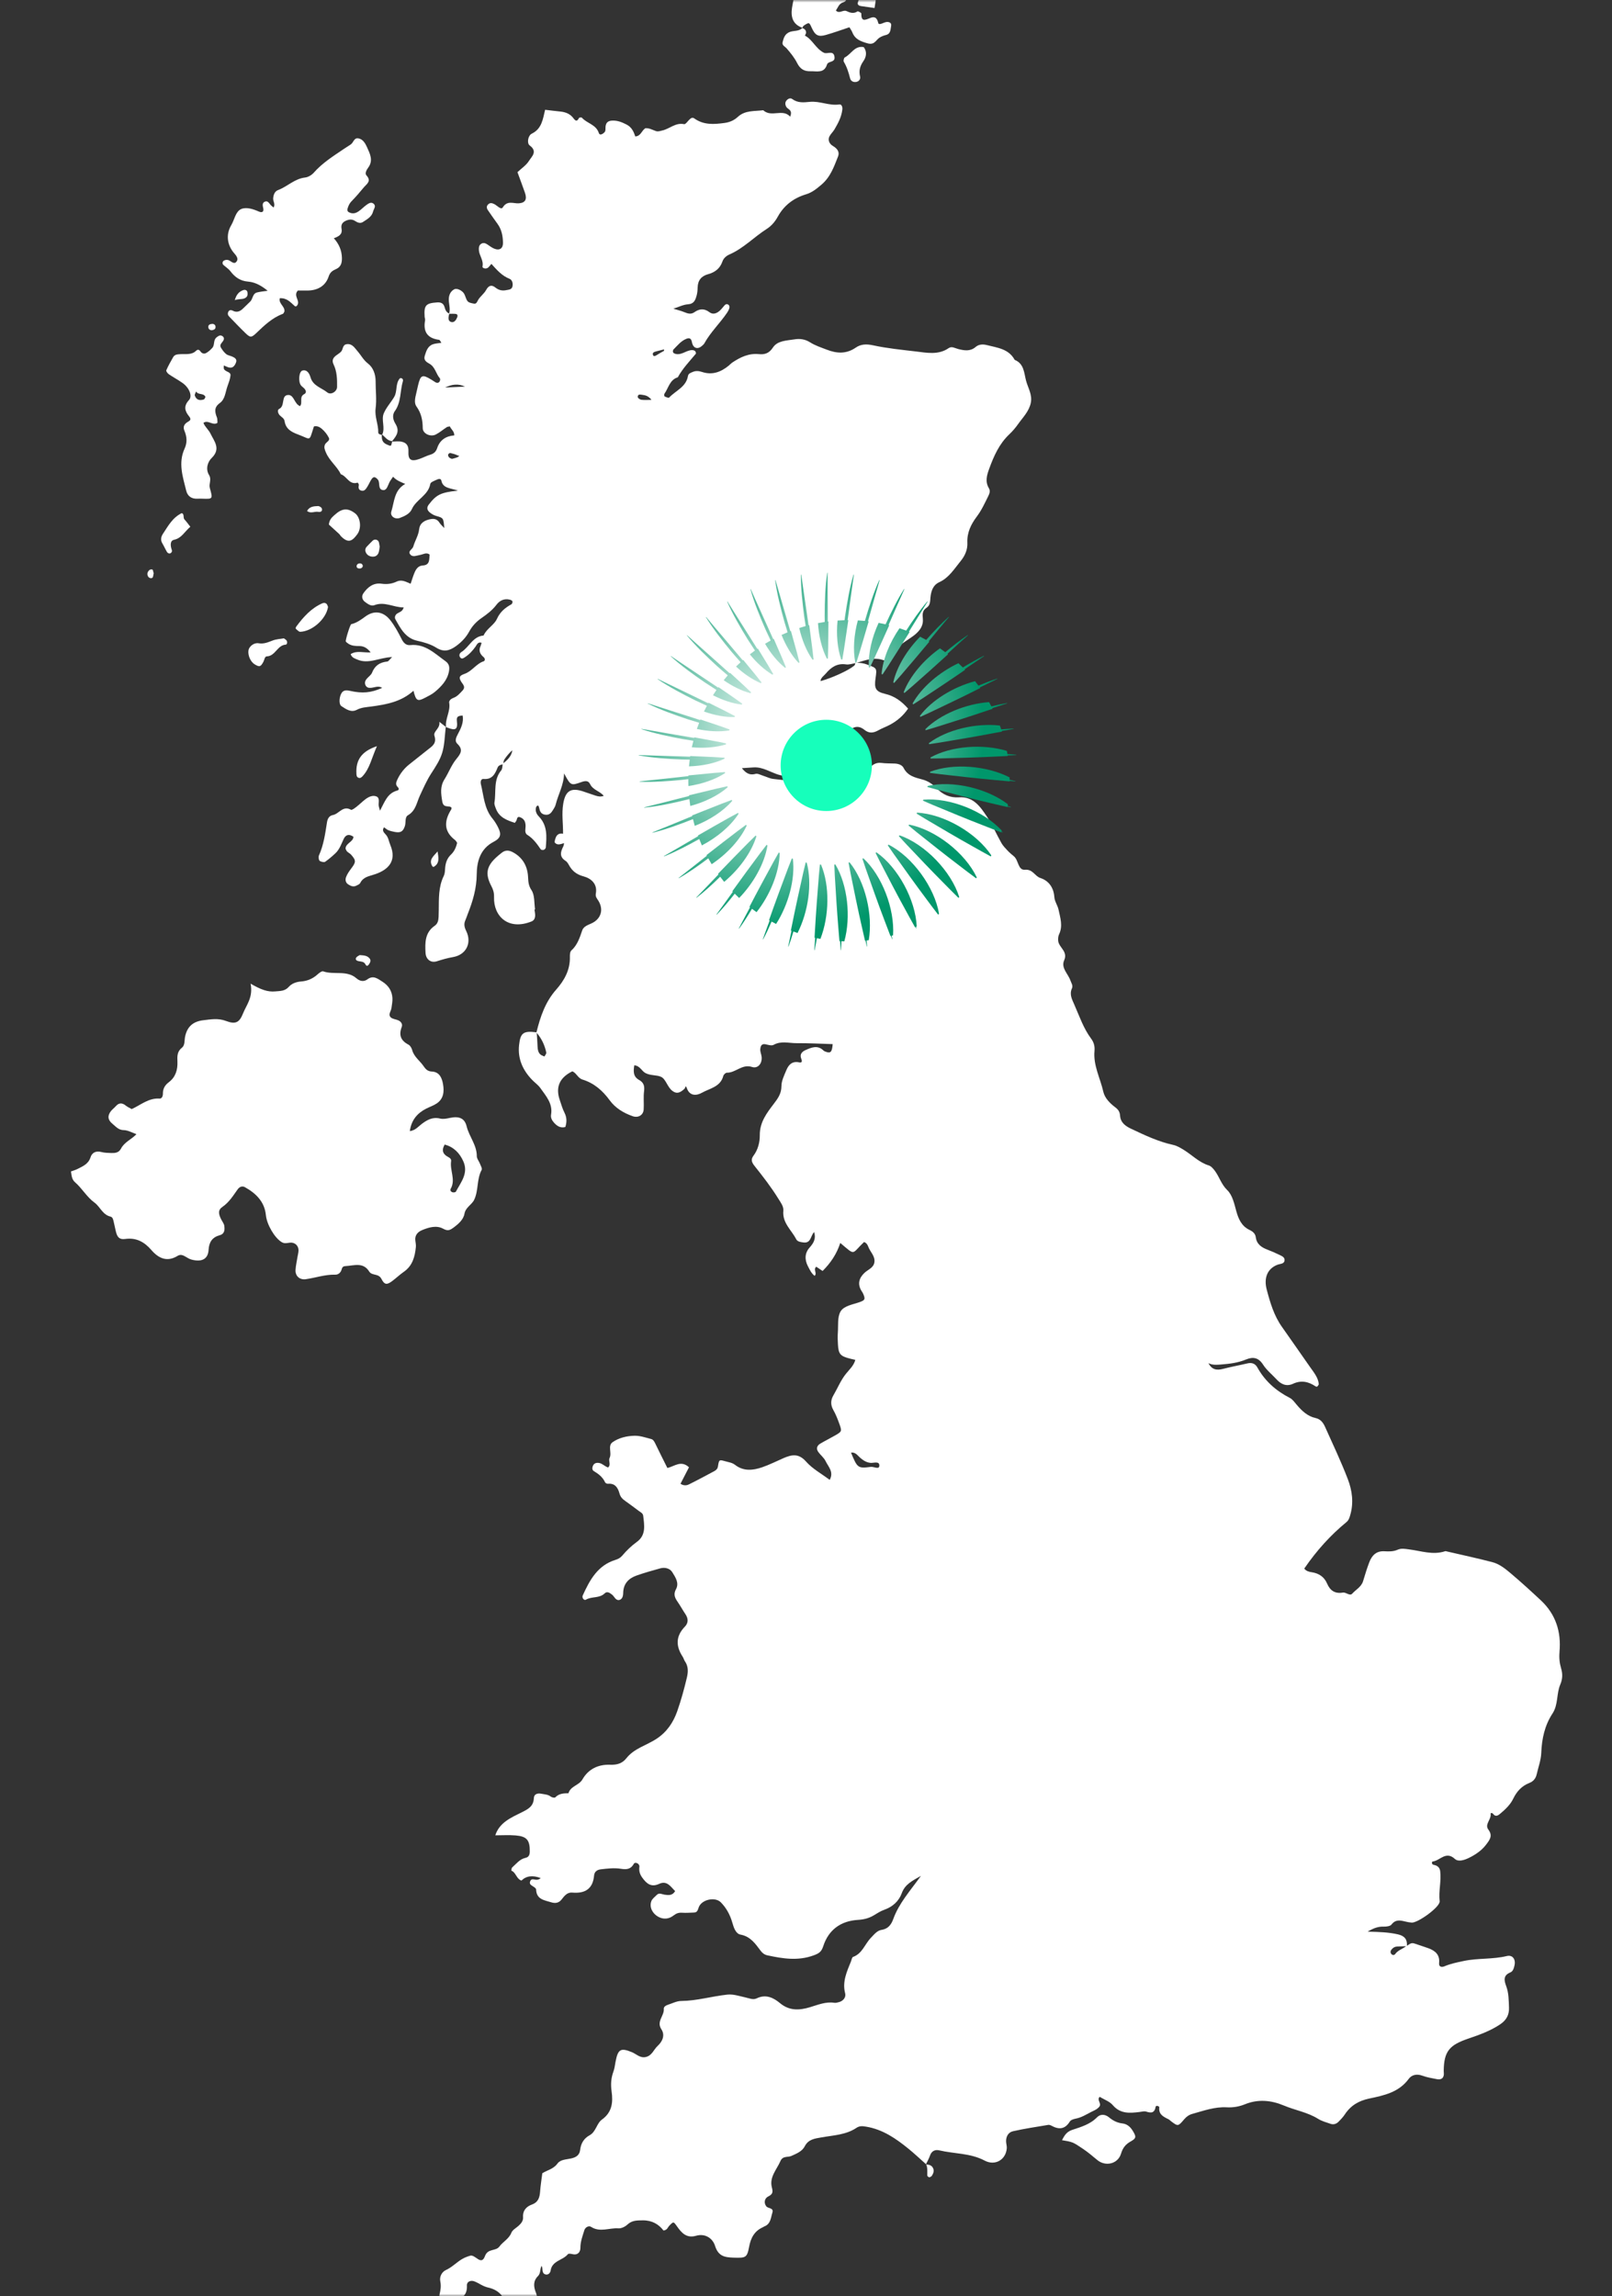 <?xml version="1.0" encoding="UTF-8"?>
<svg xmlns="http://www.w3.org/2000/svg" width="318" height="453" viewBox="0 0 318 453" fill="none">
  <rect x="0" y="0" width="318" height="453" fill="#333333" stroke="none"/>
  <mask id="mask0_4464_3960" style="mask-type:alpha" maskUnits="userSpaceOnUse" x="0" y="0" width="318" height="453">
    <rect width="318" height="453" fill="#D9D9D9"></rect>
  </mask>
  <g mask="url(#mask0_4464_3960)">
    <path d="M77.374 87.089C77.38 87.066 77.384 87.05 77.39 87.024C77.377 87.024 77.371 87.017 77.358 87.017C77.338 87.043 77.319 87.066 77.296 87.092C77.322 87.092 77.348 87.092 77.374 87.092V87.089Z" fill="white"></path>
    <path d="M307.642 325.87C308.007 321.943 306.908 318.465 303.963 315.716C302.028 313.912 300.075 312.121 298.052 310.415C296.963 309.495 295.805 308.55 294.402 308.184C291.428 307.408 288.417 306.765 285.423 306.071C285.315 306.044 285.191 305.996 285.096 306.025C282.679 306.834 280.341 305.966 277.982 305.669C277.209 305.572 276.446 305.402 275.706 305.735C274.864 306.113 273.97 306.087 273.103 306.038C271.498 305.947 270.643 306.853 270.131 308.178C269.655 309.411 269.277 310.68 268.892 311.945C268.543 313.08 267.476 313.596 266.755 314.398C266.269 314.936 265.545 314.082 264.909 314.189C263.36 314.447 262.397 313.817 261.791 312.399C261.23 311.077 260.156 310.373 258.731 310.167C258.193 310.089 257.651 309.933 257.293 309.453C259.726 305.893 262.492 302.844 265.591 300.304C266.067 299.916 266.197 299.452 266.354 298.921C267.078 296.478 266.749 294.051 265.878 291.784C264.534 288.294 262.929 284.905 261.393 281.49C261.031 280.684 260.512 279.966 259.53 279.754C257.942 279.408 256.839 278.352 255.825 277.164C255.397 276.665 254.99 276.059 254.432 275.775C251.712 274.382 249.533 272.461 248.042 269.773C247.621 269.013 246.946 268.765 246.072 268.974C244.47 269.356 242.843 269.639 241.248 270.06C239.995 270.39 239.033 270.194 238.394 268.928C239.242 269.356 240.093 269.254 240.961 269.186C242.611 269.055 244.236 268.85 245.785 268.211C247.161 267.643 248.251 267.79 249.164 269.212C249.865 270.308 250.939 271.163 251.839 272.135C252.746 273.12 253.802 273.583 255.094 272.986C256.67 272.255 258.098 272.559 259.472 273.472C259.719 273.635 259.886 273.632 260.153 273.136C260.108 271.861 259.191 270.765 258.385 269.62C256.546 267.001 254.729 264.368 252.883 261.759C251.32 259.551 250.57 256.997 249.895 254.446C249.256 252.042 250.071 250.271 251.982 249.52C252.576 249.289 253.44 249.39 253.404 248.509C253.382 247.945 252.7 247.713 252.211 247.479C251.519 247.146 250.815 246.833 250.094 246.562C248.9 246.112 247.912 245.492 247.729 244.083C247.634 243.336 247.086 242.919 246.493 242.641C244.921 241.904 244.307 240.453 243.896 238.978C243.479 237.471 243.143 235.795 242.093 234.78C240.928 233.655 240.556 232.207 239.676 231.01C239.359 230.579 238.938 230.073 238.469 229.927C236.528 229.327 235.151 227.846 233.485 226.828C232.813 226.417 232.147 226.026 231.417 225.866C228.501 225.233 225.845 223.961 223.171 222.705C221.993 222.151 221.054 221.459 220.956 220.096C220.904 219.349 220.594 218.892 220.03 218.468C218.95 217.659 217.935 216.635 217.648 215.366C217.045 212.698 215.649 210.186 215.91 207.342C215.995 206.412 215.799 205.646 215.231 204.882C213.718 202.841 212.919 200.43 211.904 198.134C211.464 197.136 210.929 196.147 211.467 194.983C211.722 194.435 211.33 193.926 211.154 193.414C210.701 192.096 209.259 190.958 209.928 189.451C210.72 187.673 208.864 186.939 208.747 185.586C208.711 185.168 208.75 184.689 208.926 184.32C209.706 182.676 209.161 181.068 208.822 179.473C208.643 178.618 208.046 177.826 207.99 176.981C207.863 175.086 206.865 173.748 205.247 173.217C204.112 172.845 203.756 171.449 202.2 171.589C200.808 171.713 200.941 169.723 200.038 168.957C199.617 168.601 199.187 168.252 198.808 167.851C198.358 167.372 197.879 166.889 197.556 166.325C196.58 164.606 195.804 162.763 194.708 161.128C193.4 159.178 192.037 157.11 189.189 157.299C187.418 157.417 185.976 156.777 184.76 155.499C183.99 154.69 183.034 154.063 181.967 153.783C180.474 153.388 179.038 153.065 178.246 151.483C177.959 150.912 177.225 150.668 176.527 150.635C175.646 150.593 174.756 150.629 173.881 150.511C172.73 150.361 171.967 150.965 171.331 151.741C170.851 152.328 170.466 153.02 170.183 153.724C169.909 154.406 169.478 154.801 168.822 155.048C168.206 155.28 167.629 155.632 166.999 155.802C165.733 156.144 164.419 156.578 163.346 155.339C162.602 154.481 161.607 154.585 160.609 154.504C157.895 154.285 155.191 153.988 152.487 153.662C151.845 153.584 151.235 153.254 150.602 153.062C150.083 152.902 149.49 152.55 149.039 152.674C147.764 153.026 147.05 152.4 146.348 151.545C147.164 151.49 147.934 151.431 148.703 151.392C149.6 151.343 150.422 151.584 151.261 151.917C152.487 152.403 153.792 153.117 155.022 153.042C156.228 152.964 157.367 151.986 158.567 151.473C159.06 151.265 159.627 151.232 160.165 151.131C161.431 150.89 162.485 150.43 162.674 148.942C162.765 148.218 163.365 147.856 163.864 147.422C165.026 146.408 166.219 145.423 167.306 144.333C168.323 143.309 169.37 143.055 170.512 143.975C171.438 144.725 172.29 144.627 173.249 144.089C174.015 143.658 174.853 143.368 175.626 142.947C177.062 142.164 178.252 141.117 179.136 139.793C177.786 138.279 176.439 137.317 174.609 136.887C172.694 136.437 172.44 135.765 172.72 133.801C173.01 131.756 172.988 131.818 171.014 131.087C170.346 130.839 169.706 130.748 169.034 130.758C170.724 130.252 172.391 129.593 174.211 130.223C174.703 130.392 175.088 130.118 175.326 129.737C176.393 128.005 178.03 126.902 179.665 125.813C181.008 124.916 182.179 123.803 182.052 122.163C181.974 121.171 181.919 120.467 182.78 119.899C183.536 119.4 183.474 118.63 183.553 117.847C183.677 116.621 184.039 115.43 185.301 114.85C187.209 113.976 188.24 112.234 189.492 110.707C190.363 109.647 190.898 108.437 190.833 107.061C190.738 105.061 191.567 103.404 192.702 101.897C193.645 100.645 194.274 99.245 194.959 97.865C195.21 97.36 195.4 96.844 195.073 96.303C194.3 95.015 194.672 93.752 195.135 92.487C196.049 89.985 197.106 87.575 199.095 85.692C199.731 85.092 200.312 84.414 200.817 83.699C201.757 82.362 202.98 81.201 203.342 79.498C203.688 77.88 202.794 76.54 202.413 75.105C202.011 73.591 202.031 71.748 200.168 70.995C198.981 68.803 196.737 68.604 194.666 68.075C193.88 67.876 193.09 67.915 192.464 68.45C191.384 69.374 190.217 69.155 189.02 68.855C188.393 68.698 187.76 68.245 187.124 68.689C185.109 70.088 182.76 69.582 180.705 69.341C177.884 69.008 175.013 68.728 172.231 68.124C170.92 67.841 169.833 67.87 168.79 68.594C166.966 69.853 165.071 69.749 163.134 68.995C162.005 68.558 160.818 68.18 159.81 67.537C158.782 66.882 157.739 66.784 156.649 66.96C155.149 67.204 153.371 67.195 152.477 68.561C151.724 69.716 150.837 69.977 149.715 69.863C147.718 69.661 146.074 70.453 144.496 71.5C144.222 71.683 144 71.937 143.742 72.146C142.206 73.402 140.506 74.041 138.53 73.392C137.868 73.174 137.245 73.105 136.605 73.399C136.22 73.575 135.8 73.666 135.702 74.23C135.327 76.367 133.275 77.075 131.993 78.441C131.889 78.552 131.386 78.347 131.109 78.207C131.024 78.164 130.995 77.789 131.083 77.665C131.885 76.53 132.114 74.919 133.712 74.433C134.655 72.697 136.018 71.291 137.267 69.791C137.339 69.706 137.238 69.367 137.114 69.256C136.971 69.126 136.716 69.064 136.514 69.067C135.405 69.09 134.518 70.068 133.347 69.833C133.145 69.794 132.884 69.69 132.792 69.533C132.707 69.393 132.74 69.057 132.858 68.946C133.637 68.173 134.329 67.27 135.376 66.852C135.871 66.653 136.341 66.63 136.494 67.488C136.713 68.718 137.636 68.995 138.478 68.235C138.641 68.088 138.83 67.945 138.934 67.759C140.171 65.521 142.04 63.757 143.458 61.659C143.641 61.389 143.791 61.082 143.882 60.769C143.931 60.599 143.892 60.319 143.778 60.198C143.52 59.927 143.197 59.947 142.937 60.234C142.64 60.56 142.382 60.922 142.062 61.225C141.456 61.803 140.676 62.139 139.972 61.604C138.908 60.801 137.982 60.889 136.964 61.604C136.367 62.025 135.738 61.894 135.085 61.617C134.4 61.327 133.663 61.157 132.835 60.899C133.865 60.573 134.782 60.097 135.728 60.032C136.912 59.95 137.173 59.184 137.414 58.342C137.564 57.823 137.61 57.262 137.623 56.718C137.659 55.312 138.35 54.457 139.691 54.092C141.048 53.72 142.036 52.973 142.519 51.574C142.734 50.947 143.269 50.478 143.896 50.204C146.668 48.997 148.736 46.769 151.241 45.171C152.194 44.564 152.905 43.713 153.44 42.737C154.679 40.484 156.6 39.062 159.001 38.337C160.214 37.972 161.059 37.261 162.005 36.468C163.815 34.952 164.513 32.916 165.319 30.881C165.639 30.074 165.301 29.378 164.305 28.793C163.558 28.353 163.261 27.564 163.646 26.866C163.91 26.389 164.334 26.004 164.611 25.538C165.339 24.305 166.014 23.043 166.17 21.585C166.223 21.099 166.033 20.538 165.57 20.606C163.574 20.906 161.712 19.892 159.748 20.094C158.531 20.221 157.36 20.335 156.277 19.53C155.879 19.236 155.387 19.517 155.119 19.869C154.845 20.231 154.875 20.668 155.126 21.102C155.416 21.601 156.424 21.64 155.879 23.013C154.356 21.356 152.207 23.251 150.556 21.748C148.84 21.973 147.007 21.722 145.566 23.046C144.825 23.728 144 24.109 142.933 24.256C140.836 24.54 138.82 24.683 136.997 23.385C136.631 23.124 136.384 23.258 136.136 23.463C135.721 23.806 135.261 24.563 134.958 24.497C133.259 24.135 132.101 25.427 130.639 25.743C130.209 25.838 129.834 26.014 129.38 25.854C128.679 25.61 128.01 25.215 127.29 25.303C126.552 25.809 126.386 26.895 125.31 26.911C125 25.92 124.582 25.072 123.597 24.569C122.694 24.109 121.826 23.747 120.776 23.793C119.951 23.829 119.549 24.178 119.458 24.951C119.409 25.375 119.556 25.841 119.171 26.177C118.835 26.474 118.303 26.777 118.124 26.226C117.579 24.546 115.775 24.351 114.787 23.215C114.709 23.128 114.278 23.17 114.229 23.265C113.864 23.972 113.587 23.962 113.11 23.313C112.497 22.478 111.581 22.107 110.547 22.005C109.581 21.911 108.622 21.784 107.536 21.66C107.086 23.483 106.906 25.394 104.904 26.37C104.154 26.735 103.896 28.255 104.493 28.695C106.124 29.896 104.884 30.884 104.343 31.748C103.801 32.613 102.859 33.226 102.079 33.967C102.588 35.362 103.093 36.693 103.56 38.034C104.013 39.339 103.612 40.007 102.379 40.108C101.286 40.197 100.086 39.466 99.186 40.911C98.837 41.472 98.08 40.549 97.525 40.275C97.102 40.066 96.723 39.942 96.328 40.294C95.921 40.66 95.983 41.077 96.25 41.469C96.87 42.382 97.509 43.279 98.155 44.173C98.961 45.291 99.202 46.567 99.225 47.904C99.245 49.004 98.556 49.486 97.49 49.052C96.994 48.85 96.557 48.495 96.103 48.198C95.709 47.94 95.308 47.836 94.89 48.12C94.469 48.407 94.446 48.863 94.466 49.3C94.515 50.422 95.441 51.339 95.18 52.582C95.115 52.882 95.797 53.136 96.231 52.833C96.478 52.657 96.655 52.376 96.938 52.06C98.018 53.257 99.013 54.415 100.507 54.999C101.006 55.194 101.208 55.814 101.113 56.421C100.999 57.155 100.386 57.129 99.871 57.24C99.072 57.412 98.387 57.253 97.718 56.721C96.958 56.111 96.384 56.32 95.888 57.227C95.49 57.954 94.72 58.476 94.309 59.2C94.075 59.614 93.977 60.006 93.442 59.895C93.024 59.81 92.502 59.728 92.261 59.444C91.922 59.05 91.837 58.45 91.573 57.974C91.204 57.308 90.144 56.806 89.635 57.063C89.006 57.38 88.67 57.951 88.562 58.642C88.392 59.712 88.937 60.782 88.604 61.855C88.053 61.627 87.848 61.131 87.707 60.609C87.492 59.829 86.977 59.611 86.217 59.663C83.982 59.816 83.611 60.234 83.77 62.527C83.787 62.745 83.894 62.974 83.859 63.179C83.444 65.433 84.296 66.751 86.628 67.041C86.771 67.058 86.876 67.361 87.071 67.632C86.494 67.723 85.949 67.739 85.454 67.902C84.371 68.258 84.087 69.24 83.79 70.199C83.526 71.05 84.119 71.428 84.687 71.742C85.858 72.381 85.992 73.741 86.778 74.645C86.872 74.755 86.83 75.078 86.735 75.238C86.543 75.568 86.217 75.6 85.891 75.408C85.607 75.242 85.336 75.049 85.056 74.876C83.311 73.813 82.958 73.966 82.475 76.005C82.348 76.54 82.237 77.075 82.107 77.61C81.898 78.481 81.653 79.495 82.153 80.186C83.108 81.511 83.382 82.884 83.395 84.472C83.405 85.562 84.922 86.25 85.956 85.728C86.732 85.337 87.404 84.743 88.141 84.267C88.308 84.159 88.549 84.169 88.754 84.124C88.97 84.714 89.642 85.069 89.616 85.898C88.004 86.019 86.781 86.779 86.246 88.39C86.018 89.081 85.613 89.483 84.906 89.695C84.172 89.913 83.483 90.282 82.759 90.536C81.122 91.114 80.489 90.768 80.571 89.052C80.623 87.914 80.186 87.359 79.243 87.144C78.646 87.007 77.994 87.108 77.364 87.118C77.12 88.171 77.159 88.031 76.356 87.712C75.355 87.31 75.29 86.609 75.322 85.784C74.973 85.777 74.611 85.588 74.618 85.32C74.657 83.716 73.877 82.238 74.099 80.565C74.331 78.833 74.089 77.042 74.099 75.277C74.109 73.865 73.626 72.518 72.609 71.735C71.679 71.021 71.225 70.075 70.518 69.269C69.97 68.643 69.49 67.759 68.407 67.899C67.536 68.013 67.706 68.923 67.285 69.374C66.992 69.687 66.59 69.899 66.248 70.173C65.671 70.629 65.445 71.154 65.804 71.892C66.486 73.294 66.512 74.824 66.496 76.334C66.486 77.248 65.273 77.991 64.565 77.42C63.423 76.494 61.747 76.148 61.254 74.439C61.052 73.741 60.605 72.87 59.679 73.095C58.964 73.268 58.804 75.255 59.362 76.018C59.555 76.279 59.871 76.448 60.077 76.703C60.373 77.068 60.517 77.492 59.989 77.769C58.961 78.308 59.78 79.446 59.186 80.121C58.071 79.71 58.012 77.916 56.896 77.923C55.363 77.929 56.322 80.082 55.08 80.663C54.665 80.858 54.825 81.498 55.115 81.844C55.461 82.258 56.058 82.493 56.143 83.086C56.368 84.652 57.532 85.246 58.804 85.719C61.46 86.707 60.918 87.235 61.926 84.13C62.523 83.964 63.078 84.251 63.453 84.57C64.023 85.056 64.542 85.686 64.868 86.358C65.162 86.958 64.33 87.212 64.111 87.692C63.854 88.26 64.072 88.729 64.288 89.251C64.969 90.905 66.473 91.981 67.243 93.566C68.427 93.935 68.9 95.736 70.54 95.214C70.576 95.201 70.818 95.527 70.792 95.667C70.707 96.133 70.664 96.58 71.193 96.766C71.868 97.008 72.181 96.476 72.468 96.019C72.762 95.556 72.967 95.041 73.264 94.578C73.434 94.31 73.708 94.004 74.067 94.209C74.328 94.356 74.601 94.62 74.693 94.894C74.915 95.576 74.608 96.672 75.665 96.688C76.304 96.698 76.513 95.781 76.803 95.188C76.989 94.803 77.27 94.46 77.544 94.049C78.193 94.767 78.982 95.064 79.941 95.471C77.736 96.698 77.805 98.981 77.198 100.919C76.907 101.848 77.951 102.54 78.897 102.174C79.84 101.812 80.835 101.369 81.246 100.446C82.107 98.515 84.485 97.738 84.889 95.455C84.951 95.1 85.74 94.835 86.227 94.604C86.501 94.473 86.977 94.379 87.062 94.796C87.375 96.398 88.878 96.267 90.34 96.792C86.938 97.151 86.106 97.572 84.586 99.542C84.11 100.159 84.23 100.7 84.932 101.212C85.284 101.47 85.633 101.669 86.083 101.793C87.492 102.181 87.479 102.223 87.642 104.174C87.267 103.763 86.921 103.482 86.7 103.124C86.197 102.318 85.512 102.279 84.687 102.471C83.627 102.722 82.808 103.27 82.688 104.392C82.557 105.638 81.856 106.663 81.53 107.83C81.376 108.382 80.329 108.74 80.985 109.442C81.477 109.97 82.237 109.582 82.88 109.478C83.5 109.373 84.103 108.91 84.752 109.403C84.645 110.342 84.86 111.474 83.392 111.562C82.479 111.617 82.061 112.286 81.758 113.01C81.468 113.702 81.259 114.429 81.008 115.16C80.065 114.798 79.282 114.24 78.183 114.765C77.325 115.173 76.32 115.306 75.28 115.156C73.695 114.931 72.556 115.792 71.685 117.045C71.281 117.626 71.415 118.32 72.028 118.767C72.569 119.165 73.218 119.635 73.838 119.394C75.87 118.601 77.622 119.84 79.634 119.837C79.403 120.672 78.803 120.744 78.362 121.031C77.99 121.276 77.769 121.765 78.01 122.195C79.041 124.012 79.974 125.898 82.338 126.419C83.617 126.7 84.951 127.082 86.044 127.767C87.525 128.696 88.653 128.396 89.932 127.483C91.038 126.69 91.945 125.738 92.577 124.567C93.177 123.461 94.029 122.59 95.007 121.915C96.107 121.155 97.124 120.382 97.943 119.302C98.559 118.487 99.46 118.024 100.559 118.301C100.758 118.35 101.029 118.47 101.087 118.627C101.146 118.784 101.035 119.129 100.898 119.208C99.656 119.902 98.67 120.675 98.021 122.114C97.477 123.317 95.973 124.029 95.399 125.379C93.252 125.549 92.558 127.688 90.992 128.657C90.653 128.866 90.444 129.397 90.875 129.795C91.165 130.063 91.472 129.812 91.726 129.649C92.571 129.104 93.23 128.38 93.814 127.558C94.075 127.193 94.283 126.563 94.998 126.808C94.923 127.059 94.89 127.268 94.802 127.453C94.413 128.269 94.612 128.996 95.399 129.636C95.728 129.903 95.699 130.363 95.428 130.451C93.931 130.947 93.125 132.434 91.609 132.953C90.48 133.341 90.438 133.775 91.246 134.874C91.667 135.448 91.648 135.8 91.211 136.267C90.682 136.828 90.193 137.415 89.423 137.689C89.002 137.839 88.536 138.217 88.611 138.635C88.908 140.318 87.782 141.792 87.991 143.443C88.073 143.472 88.154 143.505 88.236 143.537C89.893 144.2 90.337 143.913 90.124 142.2C90.001 141.192 90.643 141.241 91.266 141.156C91.511 142.556 90.91 143.727 90.291 144.888C89.968 145.495 89.661 146.202 90.206 146.721C91.426 147.882 90.91 148.662 90.01 149.758C89.048 150.929 88.507 152.436 87.688 153.737C86.794 155.156 86.98 156.51 87.244 158.101C87.486 159.563 88.601 158.783 89.071 159.341C89.055 159.458 89.074 159.589 89.022 159.674C87.629 161.905 87.463 163.973 89.785 165.741C89.952 165.868 90.043 166.09 90.177 166.272C89.987 167.143 89.616 167.978 88.989 168.569C88.105 169.404 87.854 170.395 87.792 171.524C87.769 171.958 87.727 172.431 87.538 172.812C86.478 174.972 86.582 177.284 86.553 179.587C86.546 180.027 86.543 180.468 86.52 180.908C86.484 181.583 86.367 182.219 85.75 182.643C83.816 183.974 83.832 185.977 83.947 187.993C84.018 189.268 84.984 190.031 86.197 189.637C87.248 189.298 88.275 189.004 89.371 188.815C91.954 188.368 93.129 186.036 91.971 183.671C91.596 182.904 91.465 182.285 91.811 181.531C91.993 181.133 92.114 180.709 92.274 180.305C93.269 177.79 94.019 175.288 94.045 172.483C94.068 169.994 94.714 167.469 97.362 166.083C98.83 165.317 98.951 164.576 98.22 163.148C97.92 162.564 97.568 161.986 97.15 161.484C95.513 159.507 95.435 157.015 94.864 154.69C94.772 154.315 94.818 153.626 95.382 153.675C97.095 153.825 97.65 152.71 98.162 151.428C98.325 151.023 98.739 150.867 99.163 150.792C99.088 151.206 99.108 151.699 98.876 151.979C97.3 153.864 97.901 156.184 97.542 158.307C97.477 158.698 97.689 159.158 97.839 159.563C98.488 161.278 100.011 161.83 101.564 162.335C101.691 162.143 101.854 161.983 101.909 161.791C102.037 161.36 102.095 160.978 102.728 161.279C103.423 161.608 103.641 162.107 103.681 162.841C103.713 163.47 103.394 164.305 104.023 164.7C105.181 165.428 105.925 166.465 106.665 167.548C106.75 167.672 107.083 167.727 107.252 167.668C107.425 167.61 107.653 167.385 107.666 167.218C107.849 165.036 108.025 162.857 106.3 161.08C105.846 160.613 105.543 159.993 105.749 159.276C105.778 159.175 105.84 159.064 105.921 159.002C105.993 158.946 106.192 158.914 106.199 158.93C106.283 159.122 106.368 159.325 106.404 159.533C106.538 160.277 106.929 160.704 107.719 160.74C108.365 160.77 108.727 160.378 109.023 159.899C109.255 159.527 109.516 159.142 109.62 158.724C110.116 156.712 111.225 154.879 111.274 152.579C112.576 154.99 112.595 155.035 114.719 154.282C115.452 154.021 116.069 153.979 116.398 154.673C116.963 155.87 118.333 156.056 119.096 157.002C118.525 157.237 117.987 157.123 117.462 156.957C116.623 156.689 115.801 156.376 114.966 156.109C112.605 155.349 111.535 156.04 111.111 158.548C110.778 160.525 111.095 162.502 111.075 164.478C110.312 164.328 109.816 164.651 109.588 165.366C109.493 165.656 109.337 166.116 109.47 166.259C110.002 166.837 110.658 166.501 111.274 166.334C111.225 166.546 111.219 166.781 111.124 166.97C110.586 168.03 110.296 169.022 111.555 169.821C111.819 169.988 112.031 170.288 112.184 170.575C112.83 171.782 113.678 172.506 115.116 172.891C116.584 173.285 117.896 174.365 117.54 176.28C117.419 176.932 117.772 177.258 118.052 177.715C119.073 179.382 118.61 181.146 116.92 182.05C116.15 182.461 115.162 182.653 114.852 183.557C114.353 185.005 113.913 186.434 112.713 187.51C112.452 187.745 112.412 188.329 112.422 188.746C112.494 191.323 111.339 193.404 109.718 195.234C107.562 197.667 106.584 200.603 105.827 203.659C103.243 203.317 102.656 203.773 102.399 206.168C102.105 208.898 103.129 211.116 104.966 213.034C105.497 213.588 106.166 214.038 106.6 214.658C107.702 216.23 109.089 217.714 108.707 219.903C108.606 220.48 108.867 220.993 109.229 221.413C109.819 222.095 110.508 222.61 111.519 222.343C111.835 221.374 111.835 220.454 111.346 219.499C110.948 218.722 110.716 217.855 110.429 217.023C109.551 214.477 110.377 212.586 112.908 211.351C113.72 211.687 113.998 212.698 114.911 212.978C117.184 213.68 118.868 215.138 120.267 217.059C121.389 218.598 123.013 219.58 124.82 220.21C125.887 220.582 126.898 220.011 126.976 218.902C127.058 217.695 126.898 216.465 127.055 215.275C127.188 214.257 126.986 213.559 126.086 213.063C124.882 212.401 124.935 211.357 125.127 210.157C126.269 210.271 126.569 211.295 127.329 211.696C128.337 212.235 129.57 212.039 130.424 212.447C131.364 212.897 131.641 214.443 132.623 215.196C133.435 215.823 134.09 215.692 135.072 214.756C135.164 214.671 135.229 213.921 135.493 214.678C136.07 216.322 137.483 216.139 138.461 215.584C140.001 214.71 142.124 214.443 142.689 212.254C142.757 211.993 143.152 211.621 143.39 211.625C145.132 211.661 146.378 209.857 148.354 210.493C149.512 210.868 150.364 209.805 150.253 208.542C150.204 208.007 149.93 207.472 149.979 206.957C150.028 206.474 150.181 205.845 151.003 206.014C151.531 206.125 152.213 206.354 152.605 206.132C154.098 205.297 155.641 205.812 157.152 205.799C159.523 205.779 161.894 205.916 164.262 205.985C164.145 207.58 163.842 207.883 162.772 207.44C162.671 207.397 162.56 207.355 162.485 207.283C161.291 206.089 160.038 206.654 158.828 207.202C158.195 207.489 157.735 208.037 158.042 208.797C158.241 209.296 158.296 209.72 157.657 209.586C156.261 209.292 155.563 210.056 155.116 211.142C154.699 212.153 154.157 213.223 154.154 214.267C154.147 215.741 153.479 216.674 152.644 217.767C151.27 219.57 149.865 221.384 149.884 223.945C149.897 225.311 149.542 226.808 148.638 228.002C148.045 228.785 148.328 229.362 148.867 230.041C150.51 232.112 152.135 234.196 153.528 236.457C154.001 237.223 154.617 238.006 154.532 238.854C154.301 241.248 156.118 242.638 157.054 244.452C157.318 244.967 157.872 245.022 158.456 245.11C160.012 245.339 159.872 243.799 160.609 243.065C161.01 244.406 160.482 245.254 159.699 246.135C158.727 247.231 158.711 248.535 159.396 249.837C159.751 250.512 160.061 251.223 160.704 251.699C161.255 251.177 160.364 250.437 161.027 249.905C161.434 250.176 161.852 250.457 162.276 250.74C163.877 249.152 165.074 247.351 165.759 245.212C168.848 247.798 167.916 247.436 170.443 245.032C170.916 245.176 171.141 245.561 171.295 245.975C171.667 246.989 172.645 247.782 172.498 248.979C172.358 250.121 171.259 250.434 170.554 251.096C169.481 252.101 169.106 253.285 169.935 254.651C170.049 254.84 170.186 255.02 170.271 255.219C170.734 256.292 170.662 256.501 169.566 256.889C168.225 257.365 166.493 257.6 165.821 258.722C165.163 259.831 165.388 261.485 165.283 262.904C165.225 263.67 165.257 264.45 165.3 265.22C165.407 267.164 165.766 267.558 167.795 268.061C168.098 268.136 168.402 268.201 168.728 268.276C168.415 269.447 167.54 270.194 166.868 271.039C165.825 272.353 165.221 273.893 164.386 275.312C163.864 276.202 163.819 277.155 164.376 278.14C164.862 278.994 165.228 279.927 165.564 280.857C166.112 282.383 166.089 282.406 164.732 283.192C163.78 283.743 162.788 284.229 161.839 284.79C161.128 285.208 160.971 285.811 161.424 286.447C161.871 287.074 162.54 287.573 162.863 288.248C163.395 289.36 164.536 290.388 163.675 291.953C162.07 290.743 160.267 289.768 158.994 288.326C157.549 286.689 156.189 286.963 154.584 287.654C153.169 288.268 151.789 288.975 150.338 289.471C148.521 290.091 146.668 290.29 144.995 288.985C144.453 288.561 143.794 288.48 143.158 288.303C141.876 287.948 141.85 287.906 141.632 289.282C141.55 289.801 141.26 290.042 140.872 290.248C139.221 291.125 137.577 292.022 135.901 292.847C135.418 293.085 134.831 293.118 134.241 292.717C134.811 291.611 135.385 290.499 135.917 289.471C134.348 288.003 133.056 289.289 131.654 289.608C130.822 287.935 130.036 286.395 129.292 284.836C129.093 284.422 128.888 284.004 128.448 283.89C127.384 283.619 126.298 283.231 125.225 283.248C123.685 283.27 122.097 283.639 120.838 284.523C119.846 285.221 120.737 286.633 120.257 287.625C119.964 288.228 120.603 288.949 119.954 289.507C119.239 289.285 118.724 288.577 117.899 288.591C117.556 288.597 117.26 288.688 117.061 289.008C116.793 289.432 116.757 289.983 117.119 290.202C118.065 290.776 118.9 291.399 119.37 292.446C119.438 292.596 119.752 292.736 119.937 292.72C121.366 292.586 121.908 293.548 122.211 294.648C122.407 295.362 122.827 295.757 123.385 296.142C124.285 296.765 125.147 297.443 126.031 298.089C126.383 298.347 126.826 298.542 126.885 299.032C127.107 300.904 127.485 302.838 125.633 304.189C124.556 304.971 123.61 305.878 122.759 306.893C122.394 307.33 121.934 307.574 121.386 307.744C117.892 308.83 116.336 311.72 114.957 314.754C114.748 315.21 115.214 315.804 115.58 315.589C116.731 314.907 118.235 315.367 119.282 314.343C119.784 313.85 120.329 314.274 120.75 314.604C121.086 314.864 121.275 315.337 121.63 315.553C122.038 315.797 122.511 315.618 122.743 315.191C122.889 314.923 122.932 314.574 122.938 314.264C122.964 312.474 123.969 311.397 125.545 310.836C127.087 310.288 128.669 309.851 130.248 309.407C131.184 309.143 132.173 309.43 132.619 310.161C133.216 311.139 134.035 312.275 133.347 313.534C132.828 314.483 133.102 315.184 133.64 315.96C134.208 316.773 134.678 317.65 135.229 318.472C135.8 319.323 135.8 320.191 135.118 320.892C133.275 322.791 133.301 324.761 134.687 326.865C134.867 327.139 134.935 327.488 135.121 327.755C135.829 328.757 135.747 329.905 135.503 330.948C134.971 333.193 134.358 335.43 133.595 337.606C132.818 339.811 131.566 341.68 129.511 343.037C127.541 344.338 125.104 344.912 123.561 346.876C122.752 347.903 121.712 348.2 120.371 348.151C118.062 348.066 116.092 348.957 114.895 351.051C114.219 352.232 112.543 352.349 112.142 353.775C111.196 353.781 110.276 353.82 109.542 354.59C109.421 354.717 108.873 354.613 108.658 354.443C108.091 353.996 107.425 354 106.786 353.872C106.036 353.722 105.344 353.934 105.315 354.734C105.249 356.351 104.202 356.899 102.947 357.526C100.823 358.586 98.52 359.545 97.708 362.076C99.072 362.076 100.389 361.991 101.691 362.096C103.928 362.275 104.532 363.009 104.509 365.282C104.503 365.856 104.352 366.378 103.677 366.519C102.516 366.763 101.851 367.703 101.032 368.42C100.908 368.528 100.924 368.795 100.866 369.037C101.798 369.396 101.867 370.681 102.868 371.004C103.806 370.071 105.072 369.908 106.668 370.514C106.329 370.827 105.921 370.899 105.462 370.801C105.142 370.733 104.803 370.681 104.62 371.066C104.463 371.392 104.483 371.676 104.806 371.917C105.152 372.175 105.749 372.458 105.758 372.749C105.824 374.729 107.36 374.862 108.714 375.283C109.542 375.541 110.234 375.436 110.782 374.738C111.333 374.034 111.878 373.287 112.902 373.375C115.397 373.59 116.956 372.664 117.194 370.009C117.263 369.232 117.814 368.864 118.528 368.782C119.843 368.632 121.154 368.466 122.485 368.678C123.496 368.841 124.406 368.838 125.023 367.712C125.284 367.236 126.213 367.65 126.132 368.286C126.024 369.135 126.229 369.78 126.702 370.429C127.544 371.591 128.441 372.39 130.03 371.653C131.592 370.925 132.306 372.223 133.184 373.081C132.652 373.995 131.869 373.9 131.09 373.786C130.571 373.711 130.043 373.336 129.557 373.838C129.181 374.226 128.676 374.579 128.496 375.051C128.053 376.206 128.673 377.449 129.778 378.101C130.865 378.741 131.983 378.584 132.838 377.915C133.432 377.452 133.898 377.302 134.586 377.348C135.35 377.4 136.123 377.335 136.889 377.312C137.564 377.292 137.633 376.859 137.838 376.284C138.403 374.719 141.09 374.158 142.206 375.303C143.305 376.428 144.029 377.775 144.463 379.295C144.737 380.254 145.128 381.481 146.074 381.66C148.058 382.035 149 383.454 150.051 384.847C150.4 385.31 150.804 385.626 151.375 385.75C154.405 386.403 157.399 386.889 160.469 385.773C161.486 385.405 162.028 385.117 162.403 383.95C163.44 380.727 165.851 378.962 169.25 378.76C170.394 378.692 171.409 378.441 172.378 377.86C173.037 377.462 173.699 377.028 174.416 376.774C176.083 376.187 177.313 375.084 177.893 373.489C178.529 371.747 179.906 371.082 181.674 370.074C179.521 373.068 177.332 375.485 176.21 378.604C175.842 379.628 175.232 380.538 173.907 380.73C173.02 380.861 172.433 381.65 171.813 382.283C170.61 383.513 170.121 385.405 168.281 386.067C168.069 386.142 168 386.628 167.88 386.931C167.061 388.96 166.122 390.946 166.725 393.259C166.927 394.035 166.334 394.746 165.554 394.968C165.241 395.056 164.898 395.157 164.588 395.112C162.87 394.857 161.353 395.519 159.764 395.992C157.732 396.599 155.739 396.746 153.864 395.177C152.614 394.13 151.081 393.357 149.281 394.237C148.557 394.593 147.774 394.208 147.02 394.048C145.849 393.804 144.704 393.373 143.468 393.504C140.425 393.827 137.466 394.73 134.374 394.756C133.526 394.763 132.678 395.2 131.84 395.477C131.422 395.614 130.907 395.862 130.946 396.325C131.064 397.695 129.436 398.768 130.476 400.35C131.214 401.476 130.728 402.708 129.742 403.612C128.953 404.339 128.63 405.543 127.381 405.814C126.243 406.058 125.541 405.22 124.651 404.855C122.433 403.945 121.898 404.258 121.428 406.753C121.307 407.402 121.236 408.077 121.007 408.691C120.534 409.969 120.459 411.232 120.649 412.585C120.949 414.722 120.779 416.698 118.737 418.16C117.7 418.903 117.573 420.557 116.33 421.239C115.156 421.878 114.598 422.863 114.441 424.155C114.317 425.173 113.658 425.597 112.68 425.822C111.741 426.04 110.57 426.004 109.969 426.833C109.19 427.906 107.986 428.121 106.982 428.738C106.831 429.938 106.636 431.135 106.548 432.336C106.46 433.51 106.205 434.449 104.923 434.919C103.837 435.317 103.09 436.096 103.185 437.43C103.234 438.138 102.79 438.667 102.281 439.123C101.795 439.56 101.097 439.923 100.882 440.471C100.406 441.7 99.231 442.229 98.533 443.184C97.803 444.182 96.244 443.517 95.673 445.079C94.929 447.115 93.758 444.704 92.754 445.008C92.232 445.164 91.706 445.353 91.237 445.624C90.092 446.273 89.201 447.275 87.965 447.839C87.153 448.211 86.673 449.144 86.856 450.067C87.035 450.974 86.928 451.76 86.709 452.637C86.501 453.472 87.577 454.421 88.396 454.183C90.138 453.681 92.248 453.577 92.111 450.856C92.075 450.112 92.868 449.803 93.572 450.07C94.492 450.419 95.249 451.062 96.26 451.283C98.439 451.756 99.698 453.162 99.851 455.432C99.916 456.385 100.357 457.093 101.065 457.686C101.583 458.12 102.148 458.156 102.431 457.549C102.832 456.685 103.41 456.258 104.3 455.879C105.729 455.273 106.323 453.802 105.742 452.36C105.23 451.091 105.158 449.995 106.13 449.026C106.698 448.462 106.479 447.692 106.835 447.004C106.91 447.219 106.968 447.317 106.978 447.425C107.04 447.956 106.985 448.599 107.686 448.723C108.198 448.811 108.557 448.374 108.619 447.956C108.906 445.963 111.046 445.944 112.034 444.704C112.155 444.551 112.654 444.633 112.954 444.704C114.021 444.952 114.493 444.248 114.493 443.465C114.493 442.212 114.931 441.1 115.283 439.958C115.456 439.397 116.15 439.029 116.604 439.322C118.369 440.461 120.202 439.479 121.989 439.613C122.57 439.655 123.32 439.286 123.773 438.866C124.687 438.021 125.652 438.044 126.807 438.034C128.64 438.021 129.941 438.807 130.891 440.04C131.644 439.942 131.716 439.433 132.003 439.13C132.861 438.226 132.858 438.233 133.572 439.251C134.485 440.546 135.451 441.609 137.326 441.074C139.11 440.568 140.581 441.563 141.051 443.051C141.697 445.102 142.914 445.34 144.727 445.393C147.066 445.458 147.369 445.455 147.777 443.263C148.1 441.521 148.811 440.141 150.491 439.397C150.592 439.352 150.677 439.273 150.778 439.234C152.044 438.758 152.05 437.512 152.37 436.511C152.68 435.545 151.551 435.725 151.179 435.281C150.69 434.694 150.732 433.738 151.544 433.327C152.461 432.864 152.503 432.45 152.269 431.546C151.737 429.504 153.218 428.036 153.952 426.347C154.425 425.251 155.4 425.655 156.121 425.326C157.093 424.882 158.221 424.458 158.753 423.428C159.474 422.025 160.726 421.904 162.067 421.666C164.416 421.249 166.882 421.18 168.963 419.781C169.563 419.376 170.14 419.432 170.835 419.546C174.129 420.084 176.742 421.894 179.237 423.927C180.421 424.889 181.53 425.942 182.672 426.954C182.946 426.386 183.262 425.835 183.468 425.241C183.784 424.321 184.502 424.044 185.288 424.227C188.263 424.928 191.417 424.749 194.242 426.246C196.31 427.342 198.433 426.083 198.609 423.812C198.642 423.382 198.492 422.942 198.472 422.504C198.43 421.503 198.922 420.661 199.823 420.456C202.122 419.934 204.461 419.595 206.79 419.203C206.989 419.171 207.237 419.262 207.423 419.363C208.884 420.169 210.094 420.087 211.05 418.532C211.242 418.218 211.797 418.052 212.211 417.97C213.317 417.755 214.24 417.178 215.215 416.672C215.796 416.372 216.37 416.183 216.84 415.642C217.414 414.976 216.275 414.268 216.941 413.668C217.864 414.232 218.904 414.581 219.514 415.299C221.018 417.067 222.874 416.891 224.815 416.656C225.242 416.604 225.715 416.457 226.097 416.578C227.101 416.904 227.767 416.868 227.979 415.612C228.034 415.293 228.716 415.521 228.693 415.723C228.523 417.145 229.518 417.599 230.51 418.091C230.702 418.186 230.852 418.365 231.028 418.496C232.379 419.507 232.402 419.523 233.609 418.094C234.059 417.566 234.564 417.21 235.223 417.028C237.444 416.411 239.63 415.606 241.998 415.736C243.224 415.805 244.444 415.602 245.563 415.146C248.192 414.069 250.802 414.343 253.287 415.39C255.512 416.327 257.942 416.705 260.029 418.013C260.763 418.473 261.644 418.701 262.476 418.991C263.037 419.187 263.585 419.037 263.999 418.629C264.469 418.166 264.935 417.68 265.297 417.132C266.452 415.384 268.021 414.448 270.102 414.007C272.992 413.397 275.944 412.794 277.894 410.129C278.494 409.307 279.499 409.098 280.589 409.496C281.512 409.832 282.503 410.002 283.478 410.185C284.323 410.341 284.786 409.976 284.832 409.203C284.845 408.984 284.799 408.762 284.803 408.544C284.848 404.662 285.944 403.446 289.656 402.18C291.803 401.449 293.978 400.676 295.922 399.378C297.168 398.543 297.736 397.493 297.68 396.067C297.625 394.639 297.641 393.197 297.129 391.824C296.715 390.718 296.5 389.707 297.948 389.12C298.476 388.908 298.636 388.301 298.763 387.753C299.044 386.546 298.398 385.613 297.25 385.891C294.441 386.569 291.542 386.275 288.73 386.869C287.438 387.143 286.163 387.394 284.94 387.919C284.503 388.109 283.798 388.131 283.893 387.238C284.062 385.636 283.12 384.843 281.789 384.354C280.859 384.015 279.91 383.725 278.974 383.405C278.37 383.196 277.982 383.607 277.542 383.868C277.637 382.629 277.098 381.927 275.81 381.624C273.957 381.19 272.069 381.135 269.795 381.079C271.051 380.329 271.951 380.055 272.982 380.088C273.501 380.104 274.251 380.006 274.512 379.667C275.291 378.653 276.192 378.829 277.18 379.073C277.607 379.178 278.044 379.263 278.485 379.295C279.688 379.383 284.131 376.203 284 375.074C283.766 373.078 284.349 371.141 284.111 369.174C284.017 368.397 283.55 368.039 282.823 367.898C282.353 367.807 282.448 367.259 282.624 367.239C284.066 367.093 285.217 365.087 286.995 366.727C287.703 367.38 288.929 366.946 289.832 366.499C291.124 365.86 292.311 365.054 293.195 363.873C293.867 362.976 294.529 362.167 293.606 360.944C292.814 359.894 294.246 358.928 294.05 357.816C294.021 357.653 294.376 357.62 294.539 357.839C295.002 358.468 295.462 358.214 295.913 357.839C296.933 356.984 297.935 356.051 298.506 354.867C299.22 353.387 300.208 352.323 301.728 351.73C302.505 351.426 302.965 350.833 303.147 350.027C303.464 348.631 303.989 347.241 304.044 345.835C304.155 343.027 304.719 340.391 306.269 338.036C307.42 336.282 307.019 334.152 307.789 332.345C308.262 331.239 308.285 330.231 307.965 329.148C307.649 328.085 307.541 327.044 307.649 325.902L307.642 325.87ZM162.935 132.849C163.956 131.629 165.159 130.813 166.901 131.074C167.488 131.162 168.124 130.934 168.741 130.823C168.685 131.006 168.646 131.211 168.525 131.315C167.325 132.307 164.021 133.801 161.858 134.369C161.93 133.654 162.547 133.321 162.938 132.849H162.935ZM88.549 62.168C88.565 62.08 88.598 61.992 88.627 61.907C89.041 61.907 89.459 61.881 89.867 61.927C90.297 61.976 90.32 62.302 90.183 62.621C89.965 63.147 89.606 63.691 89.002 63.525C88.373 63.355 88.445 62.713 88.549 62.168ZM90.529 89.998C90.535 90.086 90.219 90.216 90.036 90.282C89.743 90.386 89.433 90.455 89.149 90.533C88.947 90.432 88.725 90.376 88.595 90.239C88.471 90.106 88.36 89.864 88.396 89.704C88.428 89.561 88.692 89.339 88.807 89.365C89.309 89.479 89.821 89.62 90.281 89.845C90.444 89.926 90.506 89.89 90.529 89.851C90.552 89.815 90.535 89.783 90.529 89.851C90.526 89.881 90.522 89.923 90.529 89.998ZM87.818 76.452C89.103 75.816 90.402 75.639 91.733 76.272C90.428 76.331 89.123 76.393 87.818 76.452ZM99.284 150.586C99.339 150.312 99.368 150.025 99.512 149.81C99.952 149.151 100.461 148.538 101.074 148.009C100.901 149.167 100.138 149.908 99.284 150.586ZM107.402 208.431C107.125 208.291 106.792 208.21 106.577 208.004C106.173 207.616 106.068 207.084 106.049 206.526C106.016 205.603 105.941 204.683 105.882 203.764C106.848 204.892 107.461 206.204 107.764 207.649C107.813 207.877 107.529 208.174 107.399 208.438L107.402 208.431ZM126.507 78.865C126.246 78.833 125.828 78.543 125.815 78.347C125.77 77.691 126.337 77.851 126.696 77.893C127.332 77.968 127.955 78.138 128.516 78.891C127.75 78.891 127.12 78.944 126.503 78.865H126.507ZM129.628 70.003C129.351 70.186 128.982 70.407 128.832 70.068C128.598 69.537 129.11 69.416 129.498 69.308C129.99 69.171 130.489 69.054 130.985 68.93C130.988 69.025 130.992 69.119 130.995 69.214C130.538 69.475 130.065 69.716 129.628 70.003ZM171.784 289.39C169.237 289.716 169.139 289.628 167.88 286.575C168.78 286.441 169.191 287.175 169.736 287.632C170.326 288.127 170.92 288.522 171.735 288.597C172.365 288.656 173.516 288.17 173.467 289.174C173.428 289.973 172.378 289.315 171.787 289.39H171.784ZM274.548 384.563C274.838 384.224 275.184 384.025 275.634 384.012C276.214 383.992 276.795 383.969 277.376 383.95C276.681 384.508 275.758 384.736 275.207 385.525C275.047 385.75 274.619 385.757 274.407 385.395C274.225 385.085 274.326 384.821 274.548 384.563Z" fill="white"></path>
    <path d="M89.397 242.244C90.398 241.5 91.409 240.642 91.621 239.465C91.86 238.147 93.057 237.713 93.546 236.686C94.43 234.82 94.016 232.647 95.014 230.801C95.161 230.531 94.838 229.983 94.681 229.581C94.489 229.076 94.055 228.586 94.058 228.091C94.071 225.889 92.551 224.239 92.055 222.21C91.657 220.579 90.548 220.164 88.735 220.546C88.073 220.686 87.424 220.82 86.781 220.664C85.329 220.311 84.23 220.947 83.141 221.776C82.495 222.268 81.957 222.996 80.844 223.152C81.161 220.938 82.322 219.613 84.07 218.716C84.752 218.367 85.502 218.123 86.135 217.702C87.531 216.772 87.652 215.324 87.391 213.859C87.172 212.633 86.686 211.459 85.166 211.393C84.383 211.361 83.953 210.924 83.584 210.369C82.86 209.28 81.68 208.526 81.314 207.166C81.207 206.765 80.926 206.272 80.584 206.093C79.067 205.307 78.636 204.214 79.246 202.609C79.458 202.048 79.126 201.533 78.551 201.285C78.062 201.073 77.416 201.04 77.074 200.698C76.51 200.134 77.152 199.478 77.227 198.858C77.305 198.203 77.455 197.537 77.413 196.885C77.325 195.479 76.624 194.412 75.42 193.656C74.49 193.072 73.646 192.341 72.471 193.212C71.763 193.737 70.968 193.568 70.335 193.016C68.401 191.324 65.889 192.384 63.752 191.63C63.482 191.536 62.953 191.953 62.637 192.237C61.698 193.085 60.631 193.538 59.365 193.633C58.475 193.698 57.558 194.018 56.987 194.67C56.215 195.551 55.285 195.495 54.297 195.587C52.809 195.724 51.495 195.257 49.436 194.057C49.965 196.771 48.618 198.235 47.936 199.948C47.225 201.732 46.468 202.136 44.589 201.419C43.037 200.825 41.589 201.099 40.075 201.279C38.072 201.517 36.898 202.56 36.503 204.566C36.36 205.3 36.513 206.217 35.854 206.732C34.911 207.473 34.964 208.445 35.003 209.43C35.068 211.067 34.641 212.496 33.29 213.51C32.521 214.088 32.126 214.796 32.136 215.758C32.142 216.224 31.943 216.762 31.467 216.73C29.321 216.583 27.781 217.986 25.984 218.801C25.596 218.579 25.178 218.406 24.839 218.132C24.118 217.545 23.476 217.509 22.836 218.24C22.546 218.569 22.177 218.837 21.903 219.176C21.169 220.086 21.238 220.951 22.19 221.711C22.846 222.236 23.355 222.944 24.415 222.953C25.244 222.963 26.069 223.462 26.917 223.752C25.964 224.767 24.549 225.305 23.89 226.567C23.433 227.445 22.725 227.484 21.952 227.468C21.297 227.451 20.622 227.438 19.992 227.272C18.935 226.991 18.152 227.386 17.862 228.306C17.435 229.656 16.329 230.087 15.269 230.628C14.884 230.824 14.457 230.938 14 231.108C14.124 231.923 14.157 232.68 14.806 233.241C16.212 234.458 17.096 236.131 18.661 237.269C19.744 238.059 20.224 239.634 21.779 240.009C22.265 240.127 22.337 240.645 22.438 241.069C22.592 241.709 22.709 242.358 22.869 242.997C23.143 244.093 23.57 244.579 24.695 244.426C26.92 244.123 28.489 245.023 29.878 246.628C31.284 248.252 32.958 249.035 35.039 247.759C35.453 247.505 35.874 247.541 36.288 247.746C36.777 247.991 37.234 248.35 37.749 248.487C40.02 249.094 41.05 248.213 41.145 246.585C41.233 245.059 41.862 244.093 43.343 243.685C44.335 243.415 44.348 242.596 44.244 241.823C44.188 241.419 43.888 241.04 43.686 240.658C43.059 239.474 42.988 238.705 43.872 238.101C45.206 237.191 45.989 235.886 46.882 234.64C47.251 234.125 47.783 233.913 48.311 234.207C50.5 235.43 52.193 237.077 52.454 239.735C52.633 241.578 54.179 244.243 55.595 245.065C56.126 245.375 56.593 245.232 57.147 245.16C58.136 245.033 58.87 245.718 58.889 246.624C58.899 247.052 58.765 247.485 58.697 247.916C58.56 248.78 58.358 249.642 58.302 250.512C58.224 251.752 59.13 252.535 60.331 252.362C62.265 252.088 64.134 251.416 66.124 251.471C66.698 251.488 67.164 251.126 67.36 250.542C67.494 250.141 67.536 249.811 68.153 249.779C69.836 249.694 71.633 248.93 72.843 250.861C73.385 251.726 74.673 251.162 75.257 252.323C75.867 253.533 76.363 253.471 77.338 252.753C78.134 252.166 78.852 251.468 79.66 250.907C81.37 249.72 81.843 247.952 82.035 246.047C82.081 245.616 81.989 245.17 81.934 244.732C81.803 243.672 82.423 243.03 83.265 242.681C84.602 242.123 86.109 241.686 87.414 242.4C88.294 242.883 88.722 242.727 89.387 242.234L89.397 242.244ZM87.727 225.794C89.495 226.287 90.662 227.451 91.4 229.108C92.45 231.47 90.924 233.225 89.932 235.091C89.867 235.215 89.514 235.27 89.325 235.228C88.983 235.153 88.722 234.859 88.911 234.523C89.935 232.723 88.709 230.902 88.993 229.089C89.094 228.446 88.356 228.283 87.945 227.957C87.212 227.37 87.215 226.678 87.73 225.794H87.727Z" fill="white"></path>
    <path d="M45.144 51.349C44.955 51.267 44.707 51.248 44.505 51.29C44.306 51.333 44.061 51.447 43.966 51.607C43.882 51.753 43.888 52.083 43.996 52.19C44.456 52.65 45.056 52.986 45.441 53.495C46.351 54.689 47.381 55.433 48.983 55.563C50.255 55.667 51.478 56.278 52.799 57.36C51.87 57.504 51.26 57.543 50.679 57.703C49.802 57.947 49.9 58.972 49.358 59.497C48.885 59.954 48.412 60.41 47.939 60.87C47.339 61.451 46.703 61.725 45.878 61.275C45.61 61.128 45.219 61.125 45.033 61.516C44.88 61.839 44.925 62.155 45.17 62.41C46.236 63.512 47.293 64.631 48.396 65.698C49.355 66.624 49.577 66.644 50.552 65.714C52.131 64.21 53.687 62.697 55.79 61.92C55.947 61.862 56.022 61.584 56.11 61.451C56.244 60.443 54.91 59.901 55.194 58.838C56.622 58.753 57.31 59.654 58.119 60.361C58.318 60.537 58.55 60.423 58.664 60.188C59.245 59.272 57.793 58.372 58.755 57.318C59.284 57.318 59.93 57.315 60.579 57.318C62.621 57.334 64.225 56.421 64.832 54.555C65.123 53.668 65.621 53.388 66.346 53.058C67.23 52.657 67.474 51.894 67.451 50.882C67.415 49.366 66.861 48.123 65.856 47.001C66.819 46.649 67.588 46.257 67.376 45.129C67.2 44.183 67.67 43.726 68.515 43.436C69.092 43.237 69.585 43.286 70.067 43.609C70.553 43.931 71.092 44.13 71.604 43.791C72.413 43.25 73.342 42.787 73.603 41.717C73.724 41.221 74.246 40.693 73.73 40.216C73.228 39.753 72.696 40.135 72.263 40.448C71.731 40.836 71.278 41.332 70.733 41.7C70.283 42.004 69.757 42.196 69.174 42.014C68.71 41.87 68.397 41.668 68.573 41.11C68.737 40.585 68.939 40.115 69.353 39.698C70.201 38.843 70.977 37.92 71.747 36.994C72.318 36.305 73.352 35.748 72.282 34.593C71.93 34.211 72.305 33.513 72.634 33.073C73.688 31.667 72.974 30.31 72.413 29.064C72.083 28.334 71.6 27.394 70.602 27.287C69.816 27.202 69.718 28.151 69.19 28.497C68.733 28.797 68.267 29.087 67.814 29.394C65.726 30.809 63.586 32.15 61.89 34.078C61.482 34.541 60.794 34.952 60.194 35.02C58.119 35.248 56.704 36.804 54.867 37.493C54.186 37.747 53.964 38.396 53.892 39.091C53.83 39.708 54.388 40.304 53.954 40.937C53.788 40.794 53.625 40.66 53.471 40.52C53.096 40.174 52.865 39.476 52.186 39.812C51.733 40.037 51.795 40.542 51.909 40.983C52.124 41.801 51.7 42.017 51.057 41.733C49.932 41.231 48.598 40.813 47.603 41.231C46.462 41.71 46.269 43.331 45.623 44.414C44.475 46.342 44.86 48.452 46.23 49.998C46.638 50.455 47 50.993 46.762 51.437C46.276 52.344 45.685 51.581 45.134 51.346L45.144 51.349Z" fill="white"></path>
    <path d="M87.939 143.41C87.962 143.427 87.985 143.446 88.007 143.466C88.007 143.446 88.007 143.427 88.007 143.404C87.985 143.397 87.965 143.388 87.946 143.381C87.946 143.391 87.946 143.401 87.946 143.41H87.939Z" fill="white"></path>
    <path d="M85.701 145.159C86.165 146.614 85.356 147.149 84.478 147.827C83.258 148.77 82.078 149.761 80.858 150.701C79.784 151.526 78.975 152.544 78.401 153.764C78.157 154.282 77.958 154.778 78.45 155.264C78.721 155.531 78.77 155.848 78.362 155.959C76.389 156.484 75.867 158.265 74.963 159.935C74.846 159.485 74.729 159.198 74.703 158.904C74.644 158.275 74.973 157.42 74.252 157.123C73.525 156.826 72.729 157.195 72.096 157.668C71.48 158.131 70.938 158.692 70.329 159.162C69.993 159.423 69.428 159.86 69.233 159.749C67.644 158.849 66.884 160.564 65.671 160.793C64.933 160.93 64.62 161.507 64.506 162.221C64.157 164.449 63.854 166.69 62.914 168.774C62.872 168.869 62.859 168.99 62.862 169.097C62.869 169.433 62.888 169.805 63.247 169.936C63.528 170.037 63.955 170.148 64.144 170.014C64.858 169.512 65.527 168.938 66.166 168.337C66.995 167.561 67.334 166.491 67.807 165.496C68.221 164.625 68.903 164.498 69.728 165.082C69.653 166.155 68.159 166.325 68.169 167.457C68.27 167.636 68.339 167.858 68.486 168.001C68.72 168.23 69.047 168.37 69.262 168.611C70.27 169.76 70.244 170.079 69.268 171.364C68.877 171.883 68.489 172.437 68.267 173.038C68.078 173.547 68.153 174.14 68.714 174.492C69.19 174.793 69.702 175.014 70.26 174.744C70.553 174.603 70.932 174.45 71.062 174.196C71.685 172.972 72.811 172.865 73.978 172.473C76.578 171.599 78.333 169.874 76.992 166.687C76.699 165.989 76.64 165.209 76.073 164.612C75.717 164.237 75.293 163.8 75.772 163.21C76.053 163.409 76.301 163.657 76.598 163.777C76.999 163.944 77.436 164.045 77.867 164.126C79.025 164.345 79.494 164.064 79.866 162.988C80.117 162.267 79.807 161.227 80.492 160.825C82.029 159.932 82.195 158.327 82.831 156.96C83.529 155.466 84.181 153.959 85.085 152.563C85.92 151.272 86.81 149.934 87.241 148.486C87.724 146.865 87.73 145.1 87.939 143.398C87.623 143.15 87.287 142.885 86.667 142.399C86.898 143.714 85.421 144.265 85.701 145.146V145.159Z" fill="white"></path>
    <path d="M83.859 137.657C84.54 137.301 85.251 136.956 85.829 136.466C87.088 135.397 88.226 134.213 88.562 132.48C88.722 131.655 88.634 130.977 87.89 130.448C85.776 128.948 83.898 126.975 80.952 127.265C80.078 127.353 79.605 126.821 79.214 126.048C78.571 124.779 77.886 123.504 77.019 122.388C75.665 120.643 73.864 120.333 72.113 121.602C71.216 122.251 70.381 122.887 69.288 123.139C69.069 123.188 68.081 126.397 68.221 126.57C68.358 126.736 68.538 126.873 68.717 126.991C69.396 127.438 70.156 127.451 70.938 127.457C71.832 127.464 72.504 127.92 73.121 128.707C71.698 128.801 70.391 128.276 69.177 129.046C69.389 129.727 69.93 129.874 70.426 130.096C72.69 131.114 74.853 129.705 77.351 129.63C76.872 130.086 76.656 130.481 76.402 130.507C74.954 130.657 73.949 131.29 73.398 132.699C73.212 133.175 72.677 133.511 72.328 133.935C72.041 134.288 71.891 134.689 72.09 135.149C72.295 135.631 72.713 135.739 73.166 135.7C73.907 135.638 74.644 135.217 75.391 135.706C73.196 136.685 71.483 136.848 69.03 136.29C68.342 136.134 67.7 136.108 67.321 136.828C66.874 137.673 66.858 138.978 67.334 139.294C68.247 139.898 69.249 140.628 70.371 140.041C71.297 139.555 72.23 139.519 73.209 139.389C76.2 138.988 79.171 138.459 81.565 136.271C82.064 138.277 82.355 138.443 83.855 137.657H83.859Z" fill="white"></path>
    <path d="M42.73 66.552C42.026 67.084 42.407 68.053 41.885 68.627C41.523 69.025 41.106 69.416 40.636 69.661C40.245 69.866 39.804 69.729 39.511 69.286C39.321 68.995 38.998 68.891 38.711 69.175C37.814 70.072 36.663 69.801 35.593 69.87C35.035 69.905 34.474 69.905 34.158 70.46C33.678 71.308 33.193 72.159 32.804 73.05C32.733 73.213 33.049 73.656 33.29 73.82C34.191 74.436 35.163 74.948 36.05 75.584C37.306 76.484 38.026 78.115 37.273 78.934C36.144 80.157 36.497 81.142 37.296 82.131C37.883 82.855 37.377 83.011 36.934 83.302C36.301 83.713 36.073 84.254 36.383 84.985C36.878 86.146 36.963 87.314 36.418 88.494C35.12 91.316 36.056 94.069 36.738 96.815C37.009 97.908 37.798 98.44 38.95 98.388C39.279 98.371 39.608 98.371 39.941 98.384C41.99 98.456 41.999 98.456 41.396 96.284C41.161 95.442 41.787 94.604 41.249 93.733C40.502 92.523 40.969 91.12 41.755 90.357C43.64 88.524 42.237 87.04 41.52 85.533C41.171 84.799 40.437 84.228 40.13 83.432C41.031 82.741 41.977 84.058 42.9 83.416C42.864 83.001 42.909 82.653 42.795 82.362C42.371 81.273 42.182 80.366 43.376 79.505C44.394 78.771 44.456 77.398 44.85 76.269C45.101 75.552 45.392 74.821 45.47 74.074C45.565 73.183 44.071 73.438 44.133 72.463C44.139 72.371 44.146 72.283 44.162 72.097C44.472 72.228 44.746 72.371 45.036 72.466C45.855 72.73 46.259 72.234 46.533 71.582C46.83 70.884 46.354 70.587 45.829 70.352C45.428 70.173 44.941 70.117 44.619 69.853C44.204 69.517 43.868 69.057 43.588 68.594C43.216 67.981 43.823 67.622 44.067 67.172C44.243 66.849 44.198 66.539 43.895 66.324C43.441 66.001 43.089 66.278 42.727 66.549L42.73 66.552ZM40.215 78.804C39.315 79.097 38.708 78.849 38.431 78.034C38.359 77.819 38.597 77.496 38.695 77.222C39.07 77.982 40.205 77.473 40.532 78.318C40.43 78.487 40.359 78.758 40.218 78.804H40.215Z" fill="white"></path>
    <path d="M158.231 5.54L158.316 5.495C158.299 5.488 158.286 5.482 158.267 5.475C158.254 5.498 158.244 5.521 158.228 5.54H158.231Z" fill="white"></path>
    <path d="M160.123 5.468C160.801 6.969 161.405 7.328 162.915 6.897C164.484 6.45 166.02 5.889 167.566 5.377C167.814 5.804 168.017 6.069 168.134 6.369C168.672 7.742 169.729 8.14 171.112 8.541C172.547 8.955 172.769 7.882 173.513 7.422C173.878 7.197 174.299 7.018 174.716 6.923C175.744 6.692 175.649 5.814 175.793 5.106C175.907 4.549 175.486 4.333 175.007 4.33C174.384 4.327 173.385 5.129 173.245 4.509C172.994 3.407 172.456 3.228 171.689 3.541C170.659 3.961 169.866 4.346 169.918 2.667C169.921 2.526 169.272 2.171 169.152 2.249C168.388 2.761 167.69 2.513 166.989 2.187C166.314 1.871 165.564 2.804 164.898 2.073C165.326 1.45 165.489 0.719 166.359 0.452C167.185 0.201 167.113 -0.651 166.774 -1.195C166.216 -2.096 165.482 -2.885 164.817 -3.717C163.763 -3.648 162.987 -4.333 162.1 -4.715C159.314 -5.912 156.669 -4.314 156.656 -1.336C156.652 -0.325 156.378 0.602 156.238 1.567C155.977 3.358 156.391 4.81 158.27 5.475C158.371 5.309 158.453 5.116 158.6 5.025C159.627 4.372 159.634 4.382 160.123 5.472V5.468Z" fill="white"></path>
    <path d="M104.851 175.618C104.225 174.678 104.225 173.909 104.166 172.943C104.043 170.833 103.087 169.156 101.166 168.125C100.435 167.734 99.701 167.659 99.006 168.213C98.66 168.487 98.315 168.761 97.989 169.055C95.957 170.878 95.663 172.411 96.942 174.835C97.307 175.526 97.486 176.163 97.46 176.994C97.343 180.749 100.259 183.632 104.871 181.779C105.334 181.593 105.53 181.173 105.566 180.736C105.602 180.308 105.484 179.868 105.435 179.431C105.474 179.424 105.517 179.421 105.556 179.415C105.354 178.126 105.507 176.603 104.851 175.618Z" fill="white"></path>
    <path d="M221.429 418.917C220.401 418.796 219.576 418.379 218.79 417.726C218.046 417.11 217.117 416.986 216.399 417.717C215.026 419.116 213.216 419.618 211.474 420.202C210.381 420.571 209.967 421.331 209.5 422.218C211.575 422.577 211.594 422.547 213.62 423.914C214.612 424.583 215.535 425.362 216.455 426.129C218.066 427.476 220.522 426.928 221.142 424.886C221.494 423.718 222.052 423.023 223.079 422.453C224.208 421.823 224.139 421.497 223.471 420.391C222.975 419.576 222.339 419.024 221.426 418.917H221.429Z" fill="white"></path>
    <path d="M154.389 8.302C154.226 8.971 154.835 9.16 155.185 9.555C155.967 10.449 156.734 11.404 157.262 12.455C157.836 13.6 158.642 14.095 159.855 14.056C161.105 14.014 162.579 14.536 163.14 12.738C163.372 12.001 164.751 12.383 164.627 11.267C164.461 9.803 163.212 10.755 162.514 10.4C160.919 9.594 160.302 7.826 158.782 7.02C158.769 7.014 159.014 6.649 159.017 6.45C159.02 5.957 158.717 5.67 158.257 5.546C157.592 6.192 156.656 6.016 155.863 6.283C154.878 6.619 154.597 7.435 154.389 8.299V8.302Z" fill="white"></path>
    <path d="M158.231 5.54C158.231 5.54 158.247 5.547 158.254 5.55C158.273 5.53 158.296 5.517 158.315 5.498L158.231 5.543V5.54Z" fill="white"></path>
    <path d="M70.038 101.261C68.593 100.169 67.471 100.247 65.987 101.61C65.514 102.044 64.979 102.468 64.875 103.486C65.459 104.018 66.183 104.667 66.897 105.332C67.054 105.479 67.151 105.691 67.308 105.841C68.734 107.24 69.493 106.745 70.479 105.401C71.395 104.151 71.082 102.048 70.038 101.258V101.261Z" fill="white"></path>
    <path d="M49.019 128.282C48.853 129.271 49.427 130.575 50.239 131.061C51.188 131.629 51.413 131.587 51.974 130.533C52.173 130.158 52.203 129.509 52.633 129.492C54.336 129.43 54.695 127.287 56.358 127.177C56.639 127.157 56.74 126.668 56.531 126.355C56.42 126.188 56.208 126.094 55.993 125.931C55.288 126.058 54.505 126.087 53.811 126.351C52.894 126.7 52.079 127.082 51.002 126.906C50.047 126.749 49.14 127.575 49.019 128.279V128.282Z" fill="white"></path>
    <path d="M75.4 85.735C75.377 85.715 75.358 85.693 75.335 85.673C75.335 85.699 75.335 85.725 75.335 85.751C75.355 85.751 75.374 85.758 75.397 85.758C75.4 85.751 75.4 85.745 75.403 85.738L75.4 85.735Z" fill="white"></path>
    <path d="M78.01 83.602C77.609 82.956 77.269 81.974 77.892 81.103C79.165 79.332 78.9 77.137 79.484 75.173C79.563 74.916 79.4 74.505 78.904 74.619C77.954 75.663 78.431 77.163 77.772 78.288C77.12 79.401 76.193 80.379 75.707 81.55C75.162 82.855 76.046 84.372 75.4 85.742C76.001 86.247 76.451 86.981 77.354 87.023C78.189 86.022 78.923 85.079 78.01 83.608V83.602Z" fill="white"></path>
    <path d="M34.331 106.494C35.822 106.171 36.37 104.928 37.544 103.917C37.084 103.336 36.771 102.886 36.399 102.491C36.056 102.123 36.425 101.386 35.838 101.239C34.005 102.133 33.153 103.803 32.142 105.313C31.784 105.851 31.617 106.51 32.015 107.175C32.354 107.74 32.612 108.35 32.951 108.914C33.039 109.064 33.307 109.22 33.46 109.194C33.819 109.129 34.008 108.813 33.887 108.473C33.604 107.687 33.509 106.67 34.328 106.494H34.331Z" fill="white"></path>
    <path d="M170.394 9.298C168.597 8.946 167.929 10.691 166.663 11.32C166.484 11.408 166.34 11.989 166.454 12.178C167.071 13.219 167.416 14.331 167.71 15.495C167.834 15.985 168.392 16.327 169.041 16.131C169.556 15.975 169.768 15.512 169.674 15.12C169.39 13.962 169.641 13.042 170.326 12.054C170.877 11.265 171.093 10.231 170.394 9.298Z" fill="white"></path>
    <path d="M58.452 124.14C58.69 124.339 58.974 124.648 59.228 124.642C61.623 124.557 64.349 122.091 64.712 119.743C64.63 119.55 64.588 119.319 64.454 119.172C64.212 118.911 63.88 118.888 63.563 119.028C61.388 119.997 59.864 121.697 58.485 123.562C58.325 123.781 58.243 123.967 58.452 124.14Z" fill="white"></path>
    <path d="M70.309 152.609C70.329 152.961 70.345 153.254 70.668 153.418C71 153.584 71.265 153.411 71.496 153.166C72.944 151.624 73.29 149.595 74.36 147.207C71.206 148.261 70.178 150.038 70.312 152.612L70.309 152.609Z" fill="white"></path>
    <path d="M169.716 -0.485C169.563 -0.495 169.282 0.197 169.21 0.592C169.145 0.947 169.468 1.146 169.827 1.198C170.665 1.319 171.507 1.44 172.521 1.583C172.645 0.579 172.984 -0.305 172.586 -1.414C171.654 -1.039 170.796 -0.413 169.716 -0.485Z" fill="white"></path>
    <path d="M73.482 109.82C74.096 109.853 74.526 109.537 74.706 108.969C74.833 108.561 74.856 108.121 74.901 107.834C74.839 107.472 74.807 107.26 74.764 107.048C74.653 106.477 73.952 106.252 73.512 106.663C73.12 107.028 72.768 107.433 72.39 107.808C72.037 108.16 71.982 108.591 72.174 108.998C72.422 109.523 72.908 109.791 73.486 109.824L73.482 109.82Z" fill="white"></path>
    <path d="M72.09 190.25C72.344 190.756 72.622 190.485 72.801 190.221C73.049 189.859 73.241 189.448 72.866 189.031C72.374 188.483 71.705 188.479 70.948 188.424C70.753 188.561 70.413 188.685 70.263 188.929C70.028 189.308 70.374 189.543 70.684 189.608C71.213 189.719 71.793 189.657 72.093 190.254L72.09 190.25Z" fill="white"></path>
    <path d="M48.706 58.492C48.866 58.28 48.869 57.873 48.8 57.589C48.715 57.243 48.327 57.113 48.031 57.217C47.31 57.475 46.7 57.899 46.318 59.203C47.352 58.861 48.168 59.203 48.709 58.492H48.706Z" fill="white"></path>
    <path d="M62.787 100.981C63.237 101.069 63.678 100.86 63.482 100.299C63.404 100.078 62.989 99.833 62.732 99.84C61.906 99.862 61.055 99.928 60.572 100.802C61.3 101.389 62.063 100.844 62.784 100.981H62.787Z" fill="white"></path>
    <path d="M85.567 171.012C86.82 170.294 86.478 169.104 86.321 167.969C85.626 168.846 84.465 169.577 85.297 170.914C85.339 170.983 85.512 171.045 85.567 171.012Z" fill="white"></path>
    <path d="M182.718 427.019C182.708 426.996 182.705 426.974 182.695 426.951C182.688 426.944 182.678 426.938 182.672 426.931C182.659 426.961 182.643 426.987 182.63 427.016C182.659 427.016 182.685 427.023 182.714 427.023L182.718 427.019Z" fill="white"></path>
    <path d="M182.926 429.191C182.926 429.319 183.2 429.547 183.331 429.534C183.517 429.518 183.752 429.364 183.856 429.198C184.153 428.728 184.329 428.21 184.029 427.665C183.742 427.146 183.249 427.035 182.718 427.016C183.011 427.72 182.91 428.458 182.926 429.188V429.191Z" fill="white"></path>
    <path d="M29.647 112.371C29.406 112.446 29.138 112.795 29.093 113.056C29.018 113.497 29.243 113.993 29.696 114.055C30.309 114.139 30.182 113.526 30.332 113.063C30.127 112.844 30.371 112.146 29.647 112.368V112.371Z" fill="white"></path>
    <path d="M70.978 111.145C70.658 111.151 70.377 111.331 70.351 111.667C70.319 112.042 70.632 112.156 70.935 112.156C71.245 112.156 71.499 112.016 71.571 111.67C71.535 111.314 71.304 111.138 70.978 111.145Z" fill="white"></path>
    <path d="M41.758 65.156C42.163 65.084 42.574 64.964 42.515 64.422C42.479 64.09 42.199 63.881 41.879 63.897C41.465 63.92 41.024 64.041 41.102 64.605C41.148 64.921 41.389 65.124 41.755 65.156H41.758Z" fill="white"></path>
  </g>
  <circle cx="163" cy="151" r="9" fill="#16FFBB"></circle>
  <path d="M163.25 113H163.19C162.79 115.763 162.699 118.671 162.679 121.467C162.681 121.877 162.687 122.289 162.693 122.703C162.247 122.771 161.803 122.846 161.363 122.932C161.524 125.474 162.102 127.942 163.115 129.934H163.326L163.379 127.818C163.397 126.314 163.413 124.459 163.419 122.598C163.377 122.604 163.332 122.61 163.29 122.617C163.28 119.065 163.234 115.331 163.252 113H163.25Z" fill="url(#paint0_radial_4464_3960)"></path>
  <path d="M155.368 124.741C154.968 124.907 154.57 125.078 154.176 125.259C155.014 127.369 156.152 129.295 157.514 130.756L157.587 130.736L157.717 130.697L157.183 128.65C156.849 127.432 156.445 125.973 156.023 124.475C155.985 124.489 155.947 124.508 155.909 124.522C154.858 120.868 153.654 116.875 152.976 114.443L152.918 114.459C153.296 117.226 154.012 120.046 154.761 122.739C154.956 123.402 155.157 124.071 155.368 124.743V124.741Z" fill="url(#paint1_radial_4464_3960)"></path>
  <path d="M152.026 126.363C151.654 126.57 151.286 126.783 150.925 127.004C152.024 128.883 153.368 130.543 154.856 131.745L154.924 131.715L155.048 131.66L154.235 129.705C153.768 128.626 153.214 127.347 152.635 126.027C152.599 126.045 152.564 126.067 152.528 126.085C150.949 122.536 149.13 118.599 148.093 116.22L148.039 116.244C148.796 118.931 149.898 121.624 151.015 124.186C151.343 124.908 151.68 125.635 152.028 126.361L152.026 126.363Z" fill="url(#paint2_radial_4464_3960)"></path>
  <path d="M148.931 128.338C148.591 128.583 148.254 128.833 147.924 129.092C149.246 130.736 150.766 132.137 152.359 133.093L152.538 132.981L151.461 131.158C150.882 130.209 150.201 129.096 149.49 127.94C149.457 127.962 149.425 127.987 149.391 128.011C147.303 124.664 144.887 120.916 143.501 118.659L143.45 118.692C144.576 121.248 146.041 123.76 147.504 126.142C147.966 126.871 148.442 127.607 148.931 128.336V128.338Z" fill="url(#paint3_radial_4464_3960)"></path>
  <path d="M146.103 130.639C145.796 130.921 145.492 131.204 145.197 131.497C146.716 132.91 148.39 134.06 150.074 134.773L150.235 134.639L148.915 132.985C148.236 132.157 147.44 131.19 146.608 130.185C146.577 130.211 146.549 130.239 146.519 130.266C143.965 127.215 141.001 123.782 139.294 121.716L139.248 121.754C140.717 124.128 142.518 126.413 144.298 128.569C144.885 129.259 145.488 129.954 146.103 130.641V130.639Z" fill="url(#paint4_radial_4464_3960)"></path>
  <path d="M141.463 131.417C142.15 132.026 142.852 132.639 143.565 133.24C143.294 133.554 143.024 133.871 142.763 134.195C144.463 135.38 146.28 136.287 148.045 136.757L148.095 136.701L148.185 136.6L146.646 135.145C145.868 134.43 144.96 133.596 144.011 132.73C143.985 132.76 143.959 132.79 143.933 132.818C140.97 130.143 137.538 127.141 135.55 125.324L135.51 125.368C137.297 127.514 139.397 129.526 141.461 131.413L141.463 131.417Z" fill="url(#paint5_radial_4464_3960)"></path>
  <path d="M141.34 136.114C141.103 136.457 140.872 136.805 140.649 137.159C142.522 138.119 144.475 138.779 146.314 139.004L146.433 138.829L144.706 137.603C143.828 136.996 142.801 136.289 141.728 135.555C141.704 135.587 141.684 135.621 141.66 135.653C138.362 133.423 134.563 130.939 132.351 129.423L132.317 129.474C134.385 131.351 136.744 133.051 139.049 134.633C139.799 135.131 140.562 135.627 141.338 136.116L141.34 136.114Z" fill="url(#paint6_radial_4464_3960)"></path>
  <path d="M139.449 139.239C139.25 139.613 139.057 139.989 138.874 140.37C140.916 141.098 143.006 141.504 144.911 141.468L145.004 141.279L143.125 140.304C142.138 139.81 140.98 139.231 139.775 138.634C139.754 138.668 139.736 138.704 139.718 138.741C136.171 137.006 132.128 135.105 129.752 133.923L129.726 133.977C132.035 135.549 134.61 136.904 137.112 138.148C137.879 138.515 138.661 138.881 139.451 139.237L139.449 139.239Z" fill="url(#paint7_radial_4464_3960)"></path>
  <path d="M137.92 142.593C137.763 142.995 137.612 143.397 137.473 143.807C139.682 144.287 141.903 144.418 143.866 144.106L143.891 144.034L143.933 143.906L141.935 143.202C140.834 142.83 139.529 142.392 138.177 141.944C138.161 141.982 138.147 142.02 138.133 142.057C134.431 140.853 130.275 139.567 127.805 138.743L127.787 138.799C130.291 140.033 133.03 141.018 135.681 141.902C136.418 142.135 137.168 142.366 137.922 142.589L137.92 142.593Z" fill="url(#paint8_radial_4464_3960)"></path>
  <path d="M136.782 146.144C136.674 146.568 136.571 146.994 136.479 147.425C138.85 147.64 141.2 147.473 143.197 146.862L143.209 146.787L143.233 146.655L141.157 146.237C139.933 146.006 138.468 145.734 136.959 145.461C136.947 145.501 136.939 145.541 136.927 145.58C133.171 144.92 129.035 144.247 126.543 143.789L126.533 143.847C129.185 144.721 132.033 145.314 134.782 145.821C135.442 145.933 136.109 146.042 136.78 146.142L136.782 146.144Z" fill="url(#paint9_radial_4464_3960)"></path>
  <path d="M136.065 149.862C136.006 150.303 135.956 150.745 135.916 151.191C138.446 151.114 140.912 150.622 142.92 149.688V149.613H142.922L142.926 149.479L140.812 149.354C139.461 149.292 137.827 149.219 136.161 149.153C136.155 149.195 136.151 149.235 136.143 149.278C132.439 149.153 128.446 149.067 126 148.962V149.022C128.745 149.519 131.649 149.71 134.441 149.828C134.977 149.842 135.52 149.854 136.063 149.862H136.065Z" fill="url(#paint10_radial_4464_3960)"></path>
  <path d="M134.66 153.84C135.036 153.797 135.414 153.753 135.791 153.707C135.791 153.816 135.785 153.922 135.785 154.033C135.785 154.38 135.793 154.726 135.803 155.072C138.482 154.674 141.051 153.809 143.034 152.521L143.012 152.312L140.902 152.483C139.433 152.62 137.624 152.795 135.805 152.979C135.805 153.022 135.805 153.066 135.803 153.108C132.254 153.49 128.514 153.93 126.181 154.159L126.187 154.219C128.978 154.328 131.878 154.113 134.66 153.842V153.84Z" fill="url(#paint11_radial_4464_3960)"></path>
  <path d="M135.996 157.638C136.049 158.096 136.105 158.552 136.177 159.003C138.987 158.249 141.636 156.975 143.547 155.313L143.497 155.108L141.431 155.57C139.851 155.946 137.871 156.42 135.92 156.9C135.924 156.945 135.93 156.989 135.934 157.033C132.636 157.867 129.248 158.755 127.085 159.278L127.099 159.336C129.879 159.057 132.72 158.44 135.438 157.783C135.622 157.734 135.809 157.686 135.996 157.638Z" fill="url(#paint12_radial_4464_3960)"></path>
  <path d="M168.437 113.364L168.377 113.356C167.595 116.037 167.103 118.905 166.693 121.67C166.663 121.899 166.633 122.128 166.604 122.357C166.144 122.369 165.684 122.389 165.228 122.422C164.956 125.137 165.172 127.864 165.947 130.115L166.022 130.125L166.156 130.143L166.502 128.055C166.751 126.421 167.059 124.365 167.348 122.341C167.304 122.341 167.26 122.343 167.215 122.343C167.674 118.993 168.116 115.55 168.441 113.364H168.437Z" fill="url(#paint13_radial_4464_3960)"></path>
  <path d="M159.629 123.32C159.588 123.33 159.548 123.342 159.506 123.354C158.986 119.7 158.383 115.777 158.061 113.362L158.001 113.37C157.989 116.163 158.304 119.053 158.674 121.825C158.756 122.381 158.843 122.944 158.935 123.509C158.509 123.629 158.083 123.754 157.665 123.891C158.194 126.23 159.08 128.427 160.286 130.149L160.495 130.119L160.252 128.015C160.077 126.652 159.86 125 159.631 123.318L159.629 123.32Z" fill="url(#paint14_radial_4464_3960)"></path>
  <path d="M181.511 125.609C178.952 128.203 176.928 131.505 176.215 134.608L176.273 134.657L176.378 134.743L177.778 133.155C179.366 131.308 181.545 128.75 183.339 126.588C183.297 126.564 183.253 126.541 183.211 126.517C184.74 124.67 186.171 122.938 187.204 121.724L187.158 121.686C185.596 123.079 184.119 124.646 182.712 126.24C182.316 126.023 181.918 125.812 181.513 125.611L181.511 125.609Z" fill="url(#paint15_radial_4464_3960)"></path>
  <path d="M195.118 138.513C190.544 138.849 185.504 140.899 182.542 143.859L182.606 144.06L184.636 143.455C187.54 142.549 191.816 141.192 194.706 140.201C195.006 140.103 195.394 139.974 195.818 139.83C195.798 139.789 195.773 139.751 195.753 139.709C196.861 139.343 197.864 139.014 198.686 138.754L198.667 138.698C197.637 138.875 196.599 139.1 195.564 139.357C195.416 139.074 195.271 138.791 195.114 138.513H195.118Z" fill="url(#paint16_radial_4464_3960)"></path>
  <path d="M168.926 130.744L169.559 128.724C170.081 126.978 170.746 124.733 171.365 122.578C171.319 122.572 171.275 122.568 171.229 122.564C172.091 119.506 172.935 116.437 173.52 114.447L173.461 114.431C172.314 116.977 171.428 119.747 170.636 122.43C170.63 122.454 170.624 122.478 170.616 122.5C170.156 122.454 169.693 122.416 169.229 122.39C168.461 125.219 168.234 128.18 168.721 130.688L168.924 130.746L168.926 130.744Z" fill="url(#paint17_radial_4464_3960)"></path>
  <path d="M197.251 143.136C192.502 142.607 186.79 143.938 183.245 146.609L183.257 146.683L183.281 146.816L185.375 146.498C188.378 146.004 192.801 145.256 195.802 144.677C196.272 144.593 196.955 144.464 197.659 144.33C197.645 144.289 197.63 144.249 197.616 144.209C198.483 144.052 199.272 143.914 199.944 143.801L199.934 143.743C199.132 143.767 198.32 143.821 197.508 143.896C197.423 143.642 197.341 143.387 197.249 143.138L197.251 143.136Z" fill="url(#paint18_radial_4464_3960)"></path>
  <path d="M167.392 170.172L167.782 172.255C168.381 175.237 169.281 179.632 169.965 182.611C170.119 183.33 170.397 184.55 170.636 185.571C170.672 185.567 170.708 185.563 170.744 185.559C170.833 185.975 170.915 186.365 170.987 186.72L171.046 186.708C171.02 186.319 170.987 185.929 170.949 185.537C171.092 185.521 171.235 185.507 171.377 185.489C172.234 180.468 170.688 173.945 167.599 170.13L167.394 170.174L167.392 170.172Z" fill="url(#paint19_radial_4464_3960)"></path>
  <path d="M199.166 153.369C194.656 151.044 188.034 150.515 183.48 152.262L183.458 152.471L185.558 152.744C188.581 153.096 193.038 153.598 196.081 153.87C196.828 153.946 198.113 154.065 199.172 154.153C199.172 154.117 199.172 154.081 199.172 154.045C199.576 154.087 199.958 154.129 200.303 154.167L200.309 154.107C199.932 154.01 199.552 153.922 199.168 153.838C199.168 153.681 199.166 153.524 199.162 153.369H199.166Z" fill="url(#paint20_radial_4464_3960)"></path>
  <path d="M192.353 134.387C188.127 135.497 183.824 138.099 181.464 141.237L181.557 141.426L183.482 140.543C186.231 139.241 190.279 137.304 193.002 135.921C193.113 135.867 193.235 135.806 193.368 135.74C193.342 135.702 193.314 135.666 193.285 135.627C194.604 134.974 195.798 134.385 196.744 133.933L196.718 133.879C195.48 134.275 194.242 134.749 193.02 135.26C192.803 134.964 192.582 134.673 192.355 134.385L192.353 134.387Z" fill="url(#paint21_radial_4464_3960)"></path>
  <path d="M173.327 122.88C172.001 125.748 171.249 128.899 171.396 131.638L171.589 131.725L172.497 129.811C173.337 127.982 174.432 125.577 175.423 123.342C175.377 123.33 175.331 123.32 175.286 123.31C176.468 120.615 177.612 117.974 178.408 116.224L178.353 116.199C176.973 118.39 175.785 120.802 174.698 123.169C174.243 123.065 173.789 122.966 173.329 122.88H173.327Z" fill="url(#paint22_radial_4464_3960)"></path>
  <path d="M177.447 123.941C175.515 126.736 174.165 130.01 173.91 132.955L173.974 132.995L174.089 133.067L175.254 131.299C176.45 129.431 178.05 126.917 179.44 124.676C179.396 124.658 179.35 124.642 179.306 124.624C180.713 122.341 182.053 120.155 182.998 118.667L182.947 118.635C181.432 120.426 180.049 122.42 178.757 124.411C178.325 124.246 177.891 124.088 177.449 123.941H177.447Z" fill="url(#paint23_radial_4464_3960)"></path>
  <path d="M185.423 127.906C182.248 130.155 179.493 133.369 178.269 136.564L178.41 136.721L180.017 135.342C182.021 133.58 184.849 131.071 187.023 129.078C186.985 129.048 186.945 129.019 186.907 128.989C188.454 127.576 189.883 126.272 190.944 125.334L190.904 125.289C189.383 126.306 187.905 127.466 186.477 128.666C186.131 128.407 185.781 128.151 185.423 127.906Z" fill="url(#paint24_radial_4464_3960)"></path>
  <path d="M189.075 130.838C185.329 132.591 181.806 135.577 180.027 138.789L180.07 138.851L180.146 138.964L181.929 137.822C184.366 136.218 187.901 133.871 190.395 132.139C190.363 132.105 190.329 132.072 190.295 132.038C191.768 131.031 193.113 130.113 194.14 129.432L194.105 129.381C192.697 130.061 191.304 130.85 189.943 131.682C189.658 131.397 189.369 131.114 189.073 130.838H189.075Z" fill="url(#paint25_radial_4464_3960)"></path>
  <path d="M153.812 168.281L153.628 168.183L152.589 170.028C151.21 172.552 149.226 176.216 147.84 178.907C147.878 178.937 147.916 178.965 147.952 178.993C147.11 180.601 146.34 182.068 145.745 183.169L145.798 183.197C146.704 181.959 147.546 180.639 148.344 179.295C148.641 179.52 148.941 179.741 149.244 179.956C151.897 176.6 153.748 172.104 153.812 168.281Z" fill="url(#paint26_radial_4464_3960)"></path>
  <path d="M172.905 168.159L172.839 168.195L172.72 168.259L173.669 170.152C175.065 172.856 177.143 176.833 178.621 179.506C179.073 180.352 179.959 181.958 180.512 182.934C180.538 182.922 180.564 182.91 180.59 182.898C180.64 182.993 180.689 183.087 180.737 183.175L180.789 183.147C180.755 183.051 180.715 182.952 180.68 182.856C180.735 182.83 180.789 182.806 180.843 182.78C180.604 177.538 177.161 171.135 172.907 168.161L172.905 168.159Z" fill="url(#paint27_radial_4464_3960)"></path>
  <path d="M175.3 166.641L175.13 166.766L176.331 168.508C178.092 170.99 180.703 174.64 182.537 177.082C183.148 177.92 184.386 179.566 185.046 180.418C185.068 180.404 185.088 180.39 185.11 180.376C185.12 180.392 185.132 180.408 185.144 180.422L185.192 180.386C185.184 180.37 185.174 180.354 185.166 180.338C185.192 180.32 185.218 180.303 185.245 180.285C184.38 175.064 180.009 169.037 175.3 166.641Z" fill="url(#paint28_radial_4464_3960)"></path>
  <path d="M170.32 169.33L170.25 169.357L170.123 169.403L170.799 171.408C171.808 174.278 173.311 178.507 174.402 181.361C174.696 182.165 175.25 183.616 175.658 184.661C175.69 184.653 175.72 184.643 175.753 184.634C175.835 184.862 175.913 185.083 175.988 185.288L176.044 185.268C175.998 185.044 175.946 184.819 175.893 184.596C175.988 184.57 176.084 184.546 176.177 184.52C176.51 179.343 174.03 172.791 170.32 169.33Z" fill="url(#paint29_radial_4464_3960)"></path>
  <path d="M177.463 164.804L177.312 164.951L178.745 166.509C180.833 168.721 183.926 171.971 186.085 174.134C186.82 174.893 188.317 176.393 189.075 177.13C189.075 177.13 189.101 177.106 189.129 177.078L189.174 177.036C189.202 177.008 189.228 176.983 189.228 176.983C187.666 171.917 182.479 166.525 177.465 164.802L177.463 164.804Z" fill="url(#paint30_radial_4464_3960)"></path>
  <path d="M164.583 170.556L164.679 172.671C164.856 175.707 165.137 180.187 165.398 183.23C165.441 183.831 165.519 184.773 165.597 185.669C165.638 185.671 165.678 185.673 165.718 185.675C165.764 186.325 165.806 186.919 165.839 187.444L165.899 187.44C165.941 186.861 165.967 186.274 165.985 185.687C166.176 185.698 166.367 185.708 166.56 185.714C167.889 180.918 167.223 174.592 164.792 170.542L164.583 170.556Z" fill="url(#paint31_radial_4464_3960)"></path>
  <path d="M179.348 162.684L179.302 162.742L179.219 162.849L180.855 164.194C183.231 166.095 186.748 168.882 189.184 170.723C190.018 171.372 191.71 172.648 192.562 173.275C192.562 173.275 192.584 173.247 192.608 173.217L192.644 173.169C192.668 173.137 192.691 173.111 192.691 173.109C190.438 168.309 184.551 163.691 179.346 162.684H179.348Z" fill="url(#paint32_radial_4464_3960)"></path>
  <path d="M198.625 148.138C193.896 146.703 187.644 147.165 183.562 149.428L183.57 149.639L185.687 149.617C188.729 149.545 193.213 149.422 196.264 149.265C196.887 149.243 197.876 149.195 198.8 149.147C198.794 149.107 198.786 149.069 198.78 149.03C199.405 149.008 199.982 148.988 200.49 148.974V148.914C199.909 148.849 199.323 148.803 198.734 148.765C198.698 148.556 198.665 148.347 198.625 148.138Z" fill="url(#paint33_radial_4464_3960)"></path>
  <path d="M198.836 158.671C194.726 155.518 187.936 153.922 183.006 155.06L182.955 155.265L184.997 155.827C187.942 156.597 192.287 157.714 195.261 158.406C196.105 158.615 197.653 158.976 198.75 159.222C198.756 159.19 198.76 159.157 198.764 159.127C198.987 159.183 199.202 159.238 199.403 159.29L199.417 159.232C199.208 159.147 198.997 159.067 198.786 158.985C198.802 158.882 198.82 158.778 198.834 158.673L198.836 158.671Z" fill="url(#paint34_radial_4464_3960)"></path>
  <path d="M197.62 163.858C194.057 159.993 187.329 157.31 182.148 157.764L182.069 157.959L184.013 158.799C186.82 159.971 190.968 161.683 193.818 162.781C194.72 163.142 196.461 163.816 197.508 164.206C197.518 164.179 197.526 164.151 197.534 164.125C197.622 164.161 197.713 164.198 197.797 164.234L197.819 164.177C197.735 164.129 197.649 164.081 197.564 164.033C197.582 163.974 197.602 163.916 197.62 163.858Z" fill="url(#paint35_radial_4464_3960)"></path>
  <path d="M180.918 160.321L180.813 160.504L182.62 161.607C185.236 163.159 189.107 165.43 191.776 166.915C192.682 167.435 194.505 168.448 195.446 168.955C195.458 168.932 195.47 168.91 195.482 168.886C195.492 168.892 195.504 168.898 195.514 168.904L195.544 168.852C195.534 168.844 195.522 168.836 195.512 168.828C195.526 168.802 195.54 168.774 195.554 168.748C192.644 164.326 186.195 160.594 180.918 160.321Z" fill="url(#paint36_radial_4464_3960)"></path>
  <path d="M161.745 170.546L161.546 172.655C161.299 175.687 160.953 180.161 160.79 183.212C160.76 183.666 160.72 184.317 160.684 184.996C160.726 185.006 160.768 185.012 160.81 185.022C160.75 185.927 160.694 186.751 160.64 187.446L160.7 187.45C160.869 186.674 161.009 185.885 161.136 185.087C161.371 185.135 161.604 185.185 161.841 185.229C163.592 180.722 163.722 174.723 161.956 170.564L161.747 170.55L161.745 170.546Z" fill="url(#paint37_radial_4464_3960)"></path>
  <path d="M137.055 162.93C139.966 161.79 142.655 160.06 144.441 158.004L144.413 157.933L144.363 157.809L142.381 158.554C140.711 159.208 138.579 160.048 136.531 160.872C136.541 160.916 136.553 160.96 136.563 161.004C133.601 162.216 130.634 163.454 128.691 164.222L128.713 164.278C131.408 163.619 134.119 162.62 136.704 161.599C136.812 162.045 136.929 162.489 137.055 162.928V162.93Z" fill="url(#paint38_radial_4464_3960)"></path>
  <path d="M138.458 166.784C141.431 165.225 144.112 162.996 145.699 160.546L145.661 160.482L145.593 160.365L143.734 161.378C142.009 162.347 139.757 163.623 137.673 164.829C137.689 164.873 137.707 164.915 137.723 164.959C135.16 166.457 132.654 167.94 130.966 168.896L130.996 168.949C133.362 168.004 135.699 166.776 137.938 165.522C138.103 165.946 138.275 166.368 138.458 166.784Z" fill="url(#paint39_radial_4464_3960)"></path>
  <path d="M140.392 170.494C143.374 168.494 145.979 165.729 147.301 162.887L147.172 162.72L145.472 163.982C143.74 165.305 141.425 167.083 139.377 168.691C139.399 168.733 139.423 168.776 139.445 168.818C137.319 170.5 135.285 172.12 133.874 173.205L133.91 173.253C135.912 172.11 137.857 170.737 139.724 169.334C139.939 169.726 140.16 170.114 140.392 170.494Z" fill="url(#paint40_radial_4464_3960)"></path>
  <path d="M156.411 169.419L156.341 169.393L156.214 169.346L155.442 171.318C154.369 174.166 152.804 178.37 151.805 181.256C151.775 181.338 151.743 181.431 151.706 181.527C151.747 181.549 151.787 181.572 151.827 181.596C151.323 183.009 150.862 184.287 150.49 185.284L150.547 185.304C151.15 184.18 151.7 183.007 152.217 181.813C152.508 181.974 152.802 182.13 153.099 182.283C155.515 178.505 156.903 173.454 156.409 169.417L156.411 169.419Z" fill="url(#paint41_radial_4464_3960)"></path>
  <path d="M159.07 170.168L158.937 170.14L158.447 172.2C157.78 175.169 156.815 179.552 156.228 182.548C156.168 182.832 156.096 183.193 156.015 183.589C156.057 183.605 156.102 183.619 156.144 183.636C155.903 184.803 155.68 185.86 155.491 186.72L155.549 186.733C155.905 185.768 156.222 184.775 156.514 183.77C156.785 183.871 157.054 183.975 157.329 184.068C159.444 179.901 160.256 174.337 159.144 170.184L159.07 170.168Z" fill="url(#paint42_radial_4464_3960)"></path>
  <path d="M145.812 177.158C148.638 174.248 150.84 170.337 151.397 166.792L151.226 166.667L149.94 168.35C148.37 170.458 146.17 173.438 144.467 175.824C144.502 175.86 144.536 175.892 144.57 175.928C143.33 177.659 142.186 179.256 141.334 180.412L141.382 180.448C142.635 179.162 143.818 177.751 144.944 176.312C145.227 176.6 145.516 176.883 145.81 177.158H145.812Z" fill="url(#paint43_radial_4464_3960)"></path>
  <path d="M142.852 173.979C145.786 171.525 148.234 168.195 149.214 164.985L149.16 164.933L149.064 164.839L147.556 166.326C145.872 168.03 143.567 170.379 141.644 172.391C141.672 172.431 141.702 172.47 141.73 172.508C140.054 174.266 138.482 175.92 137.355 177.07L137.399 177.112C139.023 175.854 140.579 174.425 142.068 172.962C142.325 173.306 142.586 173.645 142.856 173.977L142.852 173.979Z" fill="url(#paint44_radial_4464_3960)"></path>
  <defs>
    <radialGradient id="paint0_radial_4464_3960" cx="0" cy="0" r="1" gradientUnits="userSpaceOnUse" gradientTransform="translate(154.339 144.334) scale(39.744 39.744)">
      <stop stop-color="white"></stop>
      <stop offset="1" stop-color="#00976B"></stop>
    </radialGradient>
    <radialGradient id="paint1_radial_4464_3960" cx="0" cy="0" r="1" gradientUnits="userSpaceOnUse" gradientTransform="translate(154.339 144.333) scale(39.744 39.744)">
      <stop stop-color="white"></stop>
      <stop offset="1" stop-color="#00976B"></stop>
    </radialGradient>
    <radialGradient id="paint2_radial_4464_3960" cx="0" cy="0" r="1" gradientUnits="userSpaceOnUse" gradientTransform="translate(154.339 144.334) scale(39.744 39.744)">
      <stop stop-color="white"></stop>
      <stop offset="1" stop-color="#00976B"></stop>
    </radialGradient>
    <radialGradient id="paint3_radial_4464_3960" cx="0" cy="0" r="1" gradientUnits="userSpaceOnUse" gradientTransform="translate(154.339 144.334) scale(39.744 39.744)">
      <stop stop-color="white"></stop>
      <stop offset="1" stop-color="#00976B"></stop>
    </radialGradient>
    <radialGradient id="paint4_radial_4464_3960" cx="0" cy="0" r="1" gradientUnits="userSpaceOnUse" gradientTransform="translate(154.339 144.334) scale(39.744)">
      <stop stop-color="white"></stop>
      <stop offset="1" stop-color="#00976B"></stop>
    </radialGradient>
    <radialGradient id="paint5_radial_4464_3960" cx="0" cy="0" r="1" gradientUnits="userSpaceOnUse" gradientTransform="translate(154.339 144.334) scale(39.744)">
      <stop stop-color="white"></stop>
      <stop offset="1" stop-color="#00976B"></stop>
    </radialGradient>
    <radialGradient id="paint6_radial_4464_3960" cx="0" cy="0" r="1" gradientUnits="userSpaceOnUse" gradientTransform="translate(154.339 144.333) scale(39.744 39.744)">
      <stop stop-color="white"></stop>
      <stop offset="1" stop-color="#00976B"></stop>
    </radialGradient>
    <radialGradient id="paint7_radial_4464_3960" cx="0" cy="0" r="1" gradientUnits="userSpaceOnUse" gradientTransform="translate(154.339 144.334) scale(39.744 39.744)">
      <stop stop-color="white"></stop>
      <stop offset="1" stop-color="#00976B"></stop>
    </radialGradient>
    <radialGradient id="paint8_radial_4464_3960" cx="0" cy="0" r="1" gradientUnits="userSpaceOnUse" gradientTransform="translate(154.339 144.334) scale(39.744 39.744)">
      <stop stop-color="white"></stop>
      <stop offset="1" stop-color="#00976B"></stop>
    </radialGradient>
    <radialGradient id="paint9_radial_4464_3960" cx="0" cy="0" r="1" gradientUnits="userSpaceOnUse" gradientTransform="translate(154.339 144.334) scale(39.744)">
      <stop stop-color="white"></stop>
      <stop offset="1" stop-color="#00976B"></stop>
    </radialGradient>
    <radialGradient id="paint10_radial_4464_3960" cx="0" cy="0" r="1" gradientUnits="userSpaceOnUse" gradientTransform="translate(154.339 144.334) scale(39.744 39.744)">
      <stop stop-color="white"></stop>
      <stop offset="1" stop-color="#00976B"></stop>
    </radialGradient>
    <radialGradient id="paint11_radial_4464_3960" cx="0" cy="0" r="1" gradientUnits="userSpaceOnUse" gradientTransform="translate(154.339 144.334) scale(39.744 39.744)">
      <stop stop-color="white"></stop>
      <stop offset="1" stop-color="#00976B"></stop>
    </radialGradient>
    <radialGradient id="paint12_radial_4464_3960" cx="0" cy="0" r="1" gradientUnits="userSpaceOnUse" gradientTransform="translate(154.339 144.334) scale(39.744 39.744)">
      <stop stop-color="white"></stop>
      <stop offset="1" stop-color="#00976B"></stop>
    </radialGradient>
    <radialGradient id="paint13_radial_4464_3960" cx="0" cy="0" r="1" gradientUnits="userSpaceOnUse" gradientTransform="translate(154.339 144.334) scale(39.744 39.744)">
      <stop stop-color="white"></stop>
      <stop offset="1" stop-color="#00976B"></stop>
    </radialGradient>
    <radialGradient id="paint14_radial_4464_3960" cx="0" cy="0" r="1" gradientUnits="userSpaceOnUse" gradientTransform="translate(154.339 144.333) scale(39.744 39.744)">
      <stop stop-color="white"></stop>
      <stop offset="1" stop-color="#00976B"></stop>
    </radialGradient>
    <radialGradient id="paint15_radial_4464_3960" cx="0" cy="0" r="1" gradientUnits="userSpaceOnUse" gradientTransform="translate(154.339 144.333) scale(39.744 39.744)">
      <stop stop-color="white"></stop>
      <stop offset="1" stop-color="#00976B"></stop>
    </radialGradient>
    <radialGradient id="paint16_radial_4464_3960" cx="0" cy="0" r="1" gradientUnits="userSpaceOnUse" gradientTransform="translate(154.339 144.333) scale(39.744 39.744)">
      <stop stop-color="white"></stop>
      <stop offset="1" stop-color="#00976B"></stop>
    </radialGradient>
    <radialGradient id="paint17_radial_4464_3960" cx="0" cy="0" r="1" gradientUnits="userSpaceOnUse" gradientTransform="translate(154.339 144.334) scale(39.744 39.744)">
      <stop stop-color="white"></stop>
      <stop offset="1" stop-color="#00976B"></stop>
    </radialGradient>
    <radialGradient id="paint18_radial_4464_3960" cx="0" cy="0" r="1" gradientUnits="userSpaceOnUse" gradientTransform="translate(154.339 144.334) scale(39.744 39.744)">
      <stop stop-color="white"></stop>
      <stop offset="1" stop-color="#00976B"></stop>
    </radialGradient>
    <radialGradient id="paint19_radial_4464_3960" cx="0" cy="0" r="1" gradientUnits="userSpaceOnUse" gradientTransform="translate(154.339 144.333) scale(39.744 39.744)">
      <stop stop-color="white"></stop>
      <stop offset="1" stop-color="#00976B"></stop>
    </radialGradient>
    <radialGradient id="paint20_radial_4464_3960" cx="0" cy="0" r="1" gradientUnits="userSpaceOnUse" gradientTransform="translate(154.339 144.334) scale(39.744 39.744)">
      <stop stop-color="white"></stop>
      <stop offset="1" stop-color="#00976B"></stop>
    </radialGradient>
    <radialGradient id="paint21_radial_4464_3960" cx="0" cy="0" r="1" gradientUnits="userSpaceOnUse" gradientTransform="translate(154.339 144.334) scale(39.744 39.744)">
      <stop stop-color="white"></stop>
      <stop offset="1" stop-color="#00976B"></stop>
    </radialGradient>
    <radialGradient id="paint22_radial_4464_3960" cx="0" cy="0" r="1" gradientUnits="userSpaceOnUse" gradientTransform="translate(154.339 144.334) scale(39.744)">
      <stop stop-color="white"></stop>
      <stop offset="1" stop-color="#00976B"></stop>
    </radialGradient>
    <radialGradient id="paint23_radial_4464_3960" cx="0" cy="0" r="1" gradientUnits="userSpaceOnUse" gradientTransform="translate(154.339 144.334) scale(39.744 39.744)">
      <stop stop-color="white"></stop>
      <stop offset="1" stop-color="#00976B"></stop>
    </radialGradient>
    <radialGradient id="paint24_radial_4464_3960" cx="0" cy="0" r="1" gradientUnits="userSpaceOnUse" gradientTransform="translate(154.339 144.334) scale(39.744 39.744)">
      <stop stop-color="white"></stop>
      <stop offset="1" stop-color="#00976B"></stop>
    </radialGradient>
    <radialGradient id="paint25_radial_4464_3960" cx="0" cy="0" r="1" gradientUnits="userSpaceOnUse" gradientTransform="translate(154.339 144.334) scale(39.744 39.744)">
      <stop stop-color="white"></stop>
      <stop offset="1" stop-color="#00976B"></stop>
    </radialGradient>
    <radialGradient id="paint26_radial_4464_3960" cx="0" cy="0" r="1" gradientUnits="userSpaceOnUse" gradientTransform="translate(154.339 144.334) scale(39.744 39.744)">
      <stop stop-color="white"></stop>
      <stop offset="1" stop-color="#00976B"></stop>
    </radialGradient>
    <radialGradient id="paint27_radial_4464_3960" cx="0" cy="0" r="1" gradientUnits="userSpaceOnUse" gradientTransform="translate(154.339 144.334) scale(39.744 39.744)">
      <stop stop-color="white"></stop>
      <stop offset="1" stop-color="#00976B"></stop>
    </radialGradient>
    <radialGradient id="paint28_radial_4464_3960" cx="0" cy="0" r="1" gradientUnits="userSpaceOnUse" gradientTransform="translate(154.339 144.333) scale(39.744 39.744)">
      <stop stop-color="white"></stop>
      <stop offset="1" stop-color="#00976B"></stop>
    </radialGradient>
    <radialGradient id="paint29_radial_4464_3960" cx="0" cy="0" r="1" gradientUnits="userSpaceOnUse" gradientTransform="translate(154.339 144.334) scale(39.744 39.744)">
      <stop stop-color="white"></stop>
      <stop offset="1" stop-color="#00976B"></stop>
    </radialGradient>
    <radialGradient id="paint30_radial_4464_3960" cx="0" cy="0" r="1" gradientUnits="userSpaceOnUse" gradientTransform="translate(154.339 144.333) scale(39.744 39.744)">
      <stop stop-color="white"></stop>
      <stop offset="1" stop-color="#00976B"></stop>
    </radialGradient>
    <radialGradient id="paint31_radial_4464_3960" cx="0" cy="0" r="1" gradientUnits="userSpaceOnUse" gradientTransform="translate(154.339 144.333) scale(39.744 39.744)">
      <stop stop-color="white"></stop>
      <stop offset="1" stop-color="#00976B"></stop>
    </radialGradient>
    <radialGradient id="paint32_radial_4464_3960" cx="0" cy="0" r="1" gradientUnits="userSpaceOnUse" gradientTransform="translate(154.339 144.333) scale(39.744 39.744)">
      <stop stop-color="white"></stop>
      <stop offset="1" stop-color="#00976B"></stop>
    </radialGradient>
    <radialGradient id="paint33_radial_4464_3960" cx="0" cy="0" r="1" gradientUnits="userSpaceOnUse" gradientTransform="translate(154.339 144.334) scale(39.744)">
      <stop stop-color="white"></stop>
      <stop offset="1" stop-color="#00976B"></stop>
    </radialGradient>
    <radialGradient id="paint34_radial_4464_3960" cx="0" cy="0" r="1" gradientUnits="userSpaceOnUse" gradientTransform="translate(154.339 144.334) scale(39.744 39.744)">
      <stop stop-color="white"></stop>
      <stop offset="1" stop-color="#00976B"></stop>
    </radialGradient>
    <radialGradient id="paint35_radial_4464_3960" cx="0" cy="0" r="1" gradientUnits="userSpaceOnUse" gradientTransform="translate(154.339 144.333) scale(39.744 39.744)">
      <stop stop-color="white"></stop>
      <stop offset="1" stop-color="#00976B"></stop>
    </radialGradient>
    <radialGradient id="paint36_radial_4464_3960" cx="0" cy="0" r="1" gradientUnits="userSpaceOnUse" gradientTransform="translate(154.339 144.333) scale(39.744)">
      <stop stop-color="white"></stop>
      <stop offset="1" stop-color="#00976B"></stop>
    </radialGradient>
    <radialGradient id="paint37_radial_4464_3960" cx="0" cy="0" r="1" gradientUnits="userSpaceOnUse" gradientTransform="translate(154.339 144.334) scale(39.744 39.744)">
      <stop stop-color="white"></stop>
      <stop offset="1" stop-color="#00976B"></stop>
    </radialGradient>
    <radialGradient id="paint38_radial_4464_3960" cx="0" cy="0" r="1" gradientUnits="userSpaceOnUse" gradientTransform="translate(154.339 144.334) scale(39.744 39.744)">
      <stop stop-color="white"></stop>
      <stop offset="1" stop-color="#00976B"></stop>
    </radialGradient>
    <radialGradient id="paint39_radial_4464_3960" cx="0" cy="0" r="1" gradientUnits="userSpaceOnUse" gradientTransform="translate(154.339 144.334) scale(39.744 39.744)">
      <stop stop-color="white"></stop>
      <stop offset="1" stop-color="#00976B"></stop>
    </radialGradient>
    <radialGradient id="paint40_radial_4464_3960" cx="0" cy="0" r="1" gradientUnits="userSpaceOnUse" gradientTransform="translate(154.339 144.333) scale(39.744 39.744)">
      <stop stop-color="white"></stop>
      <stop offset="1" stop-color="#00976B"></stop>
    </radialGradient>
    <radialGradient id="paint41_radial_4464_3960" cx="0" cy="0" r="1" gradientUnits="userSpaceOnUse" gradientTransform="translate(154.339 144.333) scale(39.744 39.744)">
      <stop stop-color="white"></stop>
      <stop offset="1" stop-color="#00976B"></stop>
    </radialGradient>
    <radialGradient id="paint42_radial_4464_3960" cx="0" cy="0" r="1" gradientUnits="userSpaceOnUse" gradientTransform="translate(154.339 144.333) scale(39.744 39.744)">
      <stop stop-color="white"></stop>
      <stop offset="1" stop-color="#00976B"></stop>
    </radialGradient>
    <radialGradient id="paint43_radial_4464_3960" cx="0" cy="0" r="1" gradientUnits="userSpaceOnUse" gradientTransform="translate(154.339 144.333) scale(39.744 39.744)">
      <stop stop-color="white"></stop>
      <stop offset="1" stop-color="#00976B"></stop>
    </radialGradient>
    <radialGradient id="paint44_radial_4464_3960" cx="0" cy="0" r="1" gradientUnits="userSpaceOnUse" gradientTransform="translate(154.339 144.333) scale(39.744 39.744)">
      <stop stop-color="white"></stop>
      <stop offset="1" stop-color="#00976B"></stop>
    </radialGradient>
  </defs>
</svg>
